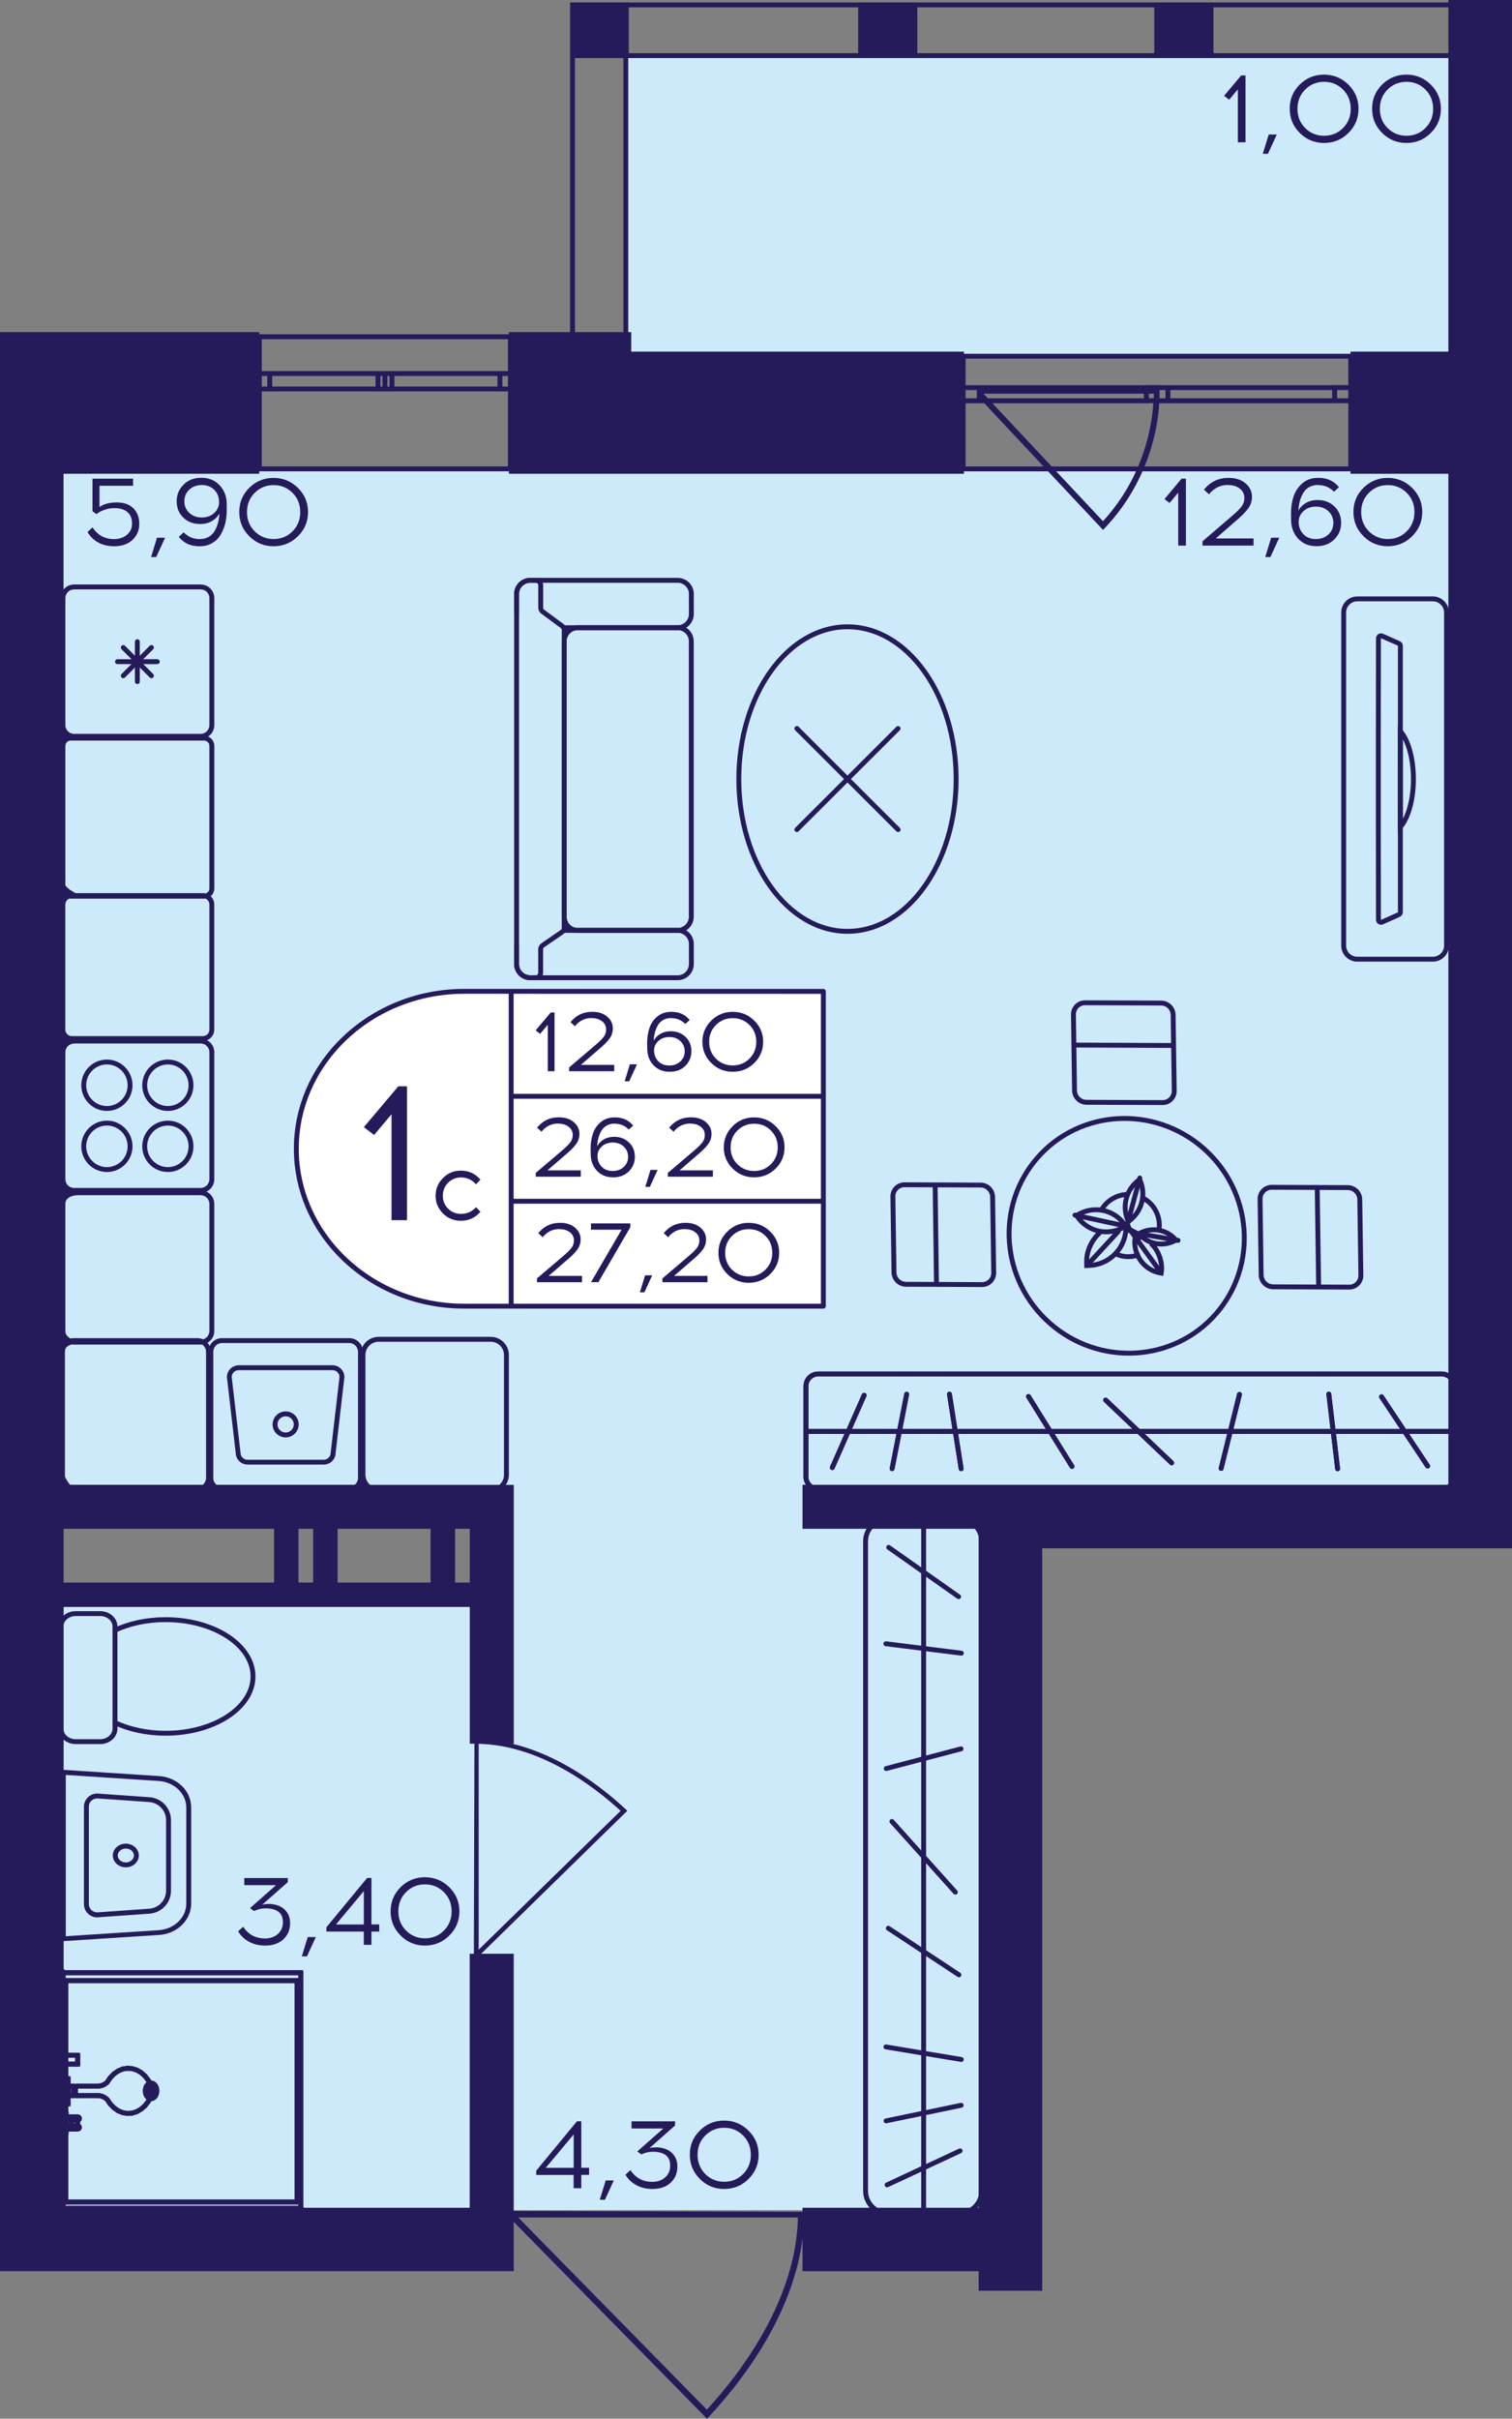 <?xml version="1.0" encoding="utf-8"?>
<!-- Generator: Adobe Illustrator 24.3.0, SVG Export Plug-In . SVG Version: 6.00 Build 0)  -->
<svg version="1.1" id="Слой_1" xmlns="http://www.w3.org/2000/svg" xmlns:xlink="http://www.w3.org/1999/xlink" x="0px" y="0px"
	 viewBox="0 0 250.33 400.28" style="enable-background:new 0 0 250.33 400.28;" xml:space="preserve">
<rect x="0" y="0" width="250.33" height="400.28" fill="#808080" stroke="none"/>
<path style="fill:#CDEAFA;" d="M243.44,78H6.89c0,57.12,0,114.24,0,171.36c24.84,0,49.69,0,74.53,0c0,5.39,0,10.78,0,16.17
	c-24.84,0-49.69,0-74.53,0c0,33.41,0,66.82,0,100.23c54.01,0,108.02,0,162.03,0c0-38.8,0-77.6,0-116.4c24.84,0,49.69,0,74.53,0
	C243.44,192.25,243.44,135.12,243.44,78z"/>
<rect x="103.64" y="9.18" style="fill:#CDEAFA;" width="140.27" height="49.42"/>
<g>
	<path style="fill:none;stroke:#251B5B;stroke-width:0.809;stroke-miterlimit:10;" d="M84.5,55.73l-41.56,0v21.86H84.5V55.73z
		 M42.94,55.73l41.56,0 M42.94,77.59H84.5 M42.94,61.82h1.73v2.55h-1.73V61.82z M63.73,64.37h-1.15v-2.55h1.15V64.37z M44.66,61.82
		h17.92v2.55H44.66V61.82z M63.73,61.82h1.16v2.55h-1.16V61.82z M84.5,64.37h-1.73v-2.55h1.73V64.37z M64.89,61.82l17.88,0v2.55
		H64.89V61.82z M42.94,61.82h1.73 M44.66,61.82v2.55 M44.66,64.37h-1.73 M63.73,64.37h-1.15 M62.58,64.37v-2.55 M62.58,61.82h1.15
		 M44.66,61.82h17.92 M62.58,64.37H44.66 M63.73,61.82h1.16 M64.89,61.82v2.55 M64.89,64.37h-1.16 M84.5,64.37h-1.73 M82.77,64.37
		v-2.55 M82.77,61.82h1.73 M64.89,61.82l17.88,0 M82.77,64.37H64.89"/>
</g>
<g>
	<path style="fill:none;stroke:#251B5B;stroke-width:0.809;stroke-miterlimit:10;" d="M223.63,58.95l-64.17,0V77.6h64.17V58.95z
		 M159.46,58.95l64.17,0 M159.46,77.6h64.17 M159.46,64.15h2.67v2.18h-2.67V64.15z M191.57,66.32h-1.77v-2.18h1.77V66.32z
		 M162.13,64.15h27.67v2.18h-27.67V64.15z M191.57,64.15h1.79v2.18h-1.79V64.15z M223.63,66.32h-2.67v-2.18h2.67V66.32z
		 M193.36,64.15h27.61v2.18h-27.61V64.15z M159.46,64.15h2.67 M162.13,64.15v2.18 M162.13,66.32h-2.67 M191.57,66.32h-1.77
		 M189.79,66.32v-2.18 M189.79,64.15h1.77 M162.13,64.15h27.67 M189.79,66.32h-27.67 M191.57,64.15h1.79 M193.36,64.15v2.18
		 M193.36,66.32h-1.79 M223.63,66.32h-2.67 M220.96,66.32v-2.18 M220.96,64.15h2.67 M193.36,64.15h27.61 M220.96,66.32h-27.61"/>
</g>
<g>
	
		<rect x="240.12" y="0.41" transform="matrix(-1 -2.858197e-07 2.858197e-07 -1 490.047 10.012)" style="fill:#251B5B;" width="9.8" height="9.2"/>
	
		<rect x="94.46" y="0.41" transform="matrix(-1 -2.908632e-07 2.908632e-07 -1 198.561 10.012)" style="fill:#251B5B;" width="9.63" height="9.2"/>
	
		<rect x="142.08" y="0.4" transform="matrix(-1 -2.858253e-07 2.858253e-07 -1 293.955 10.011)" style="fill:#251B5B;" width="9.8" height="9.2"/>
	
		<rect x="191.1" y="0.4" transform="matrix(-1 -2.858206e-07 2.858206e-07 -1 392.001 10.011)" style="fill:#251B5B;" width="9.8" height="9.2"/>
	<g>
		<path style="fill:#251B5B;" d="M240.93,1.21l8.19,0l0,56.41h-8.19L240.93,1.21 M240.12,0.41l0,58.03h9.8l0-58.03L240.12,0.41
			L240.12,0.41z"/>
	</g>
	<g>
		<path style="fill:#251B5B;" d="M95.19,1.21l8.02,0l0,56.41l-8.02,0L95.19,1.21 M94.38,0.41l0,58.03l9.63,0l0-58.03L94.38,0.41
			L94.38,0.41z"/>
	</g>
	<g>
		<path style="fill:#251B5B;" d="M95.27,1.21l153.84,0V8.8l-153.84,0V1.21 M94.46,0.41v9.2l155.46,0v-9.2L94.46,0.41L94.46,0.41z"/>
	</g>
</g>
<g>
	<path style="fill:#251B5B;" d="M182.97,87.33c1.65-1.74,3.09-3.65,4.3-5.68c4.33-7.26,4.64-14.05,4.67-15.42
		c0.02-0.87,0.01-1.59-0.01-2.04c-0.28-0.01-0.56-0.03-0.84-0.04h-29.2l-0.07-0.07c0.02,0.5,0.03,0.99,0.05,1.49l20.75,22.13
		L182.97,87.33z M162.82,65.15h28.22c-0.23,7.93-3.18,15.38-8.43,21.11L162.82,65.15z"/>
</g>
<polyline style="fill:none;stroke:#251B5B;stroke-width:0.809;stroke-linecap:round;stroke-linejoin:round;stroke-miterlimit:10;" points="
	175.02,251.37 170.45,247.86 165.86,251.37 161.28,247.86 156.69,251.37 152.11,247.85 147.53,251.37 142.94,247.85 138.37,251.37 
	133.78,247.85 "/>
<path style="fill:#251B5B;" d="M78.55,287.73c0.23,0,0.46,0.01,0.7,0.01v0.1c10.56,0.23,19.75,7.31,24.33,11.57l0.28,0.26
	l-24.61,24.07v0.15c-0.27,0-0.53,0-0.8,0C78.48,311.83,78.52,299.78,78.55,287.73z M79.25,322.66l23.5-22.98
	c-4.58-4.2-13.43-10.86-23.5-11.09L79.25,322.66z"/>
<path style="fill:#251B5B;" d="M133.27,366.04c0,0.31-0.01,0.62-0.01,0.94h-0.13c-0.32,14.29-9.93,26.72-15.72,32.92l-0.36,0.38
	l-32.71-33.3h-0.21c0-0.36,0-0.72,0-1.08C100.51,365.94,116.89,365.99,133.27,366.04z M85.8,366.98l31.23,31.8
	c5.71-6.2,14.76-18.17,15.08-31.8L85.8,366.98z"/>
<g>
	<g>
		<g>
			<path style="fill:#251B5B;" d="M158.82,251.78c1.82,0,3.3,1.48,3.3,3.3v107.5c0,1.82-1.48,3.3-3.3,3.3h-11.81
				c-1.82,0-3.3-1.48-3.3-3.3v-107.5c0-1.82,1.48-3.3,3.3-3.3H158.82 M158.82,250.97h-11.81c-2.27,0-4.11,1.84-4.11,4.11v107.5
				c0,2.27,1.84,4.11,4.11,4.11h11.81c2.27,0,4.11-1.84,4.11-4.11v-107.5C162.93,252.81,161.09,250.97,158.82,250.97L158.82,250.97z
				"/>
		</g>
	</g>
	
		<line style="fill:none;stroke:#251B5B;stroke-width:0.809;stroke-miterlimit:10;" x1="152.92" y1="251.45" x2="152.92" y2="366.3"/>
	
		<line style="fill:none;stroke:#251B5B;stroke-width:0.809;stroke-linecap:round;stroke-miterlimit:10;" x1="146.67" y1="272.03" x2="159.16" y2="273.59"/>
	
		<line style="fill:none;stroke:#251B5B;stroke-width:0.809;stroke-linecap:round;stroke-miterlimit:10;" x1="146.73" y1="292.68" x2="159.11" y2="289.42"/>
	
		<line style="fill:none;stroke:#251B5B;stroke-width:0.809;stroke-linecap:round;stroke-miterlimit:10;" x1="146.87" y1="361.58" x2="158.96" y2="355.95"/>
	
		<line style="fill:none;stroke:#251B5B;stroke-width:0.809;stroke-linecap:round;stroke-miterlimit:10;" x1="147.67" y1="301.44" x2="158.17" y2="313.14"/>
	
		<line style="fill:none;stroke:#251B5B;stroke-width:0.809;stroke-linecap:round;stroke-miterlimit:10;" x1="147.07" y1="319.11" x2="158.76" y2="326.82"/>
	
		<line style="fill:none;stroke:#251B5B;stroke-width:0.809;stroke-linecap:round;stroke-miterlimit:10;" x1="146.68" y1="338.75" x2="159.15" y2="340.83"/>
	
		<line style="fill:none;stroke:#251B5B;stroke-width:0.809;stroke-linecap:round;stroke-miterlimit:10;" x1="146.7" y1="350.99" x2="159.13" y2="348.41"/>
	
		<line style="fill:none;stroke:#251B5B;stroke-width:0.809;stroke-linecap:round;stroke-miterlimit:10;" x1="147.13" y1="256.08" x2="158.71" y2="264.24"/>
</g>
<g>
	<g>
		<path style="fill:#251B5B;" d="M20.83,305.92c0.74,0,1.34,0.51,1.34,1.15c0,0.63-0.6,1.15-1.34,1.15s-1.34-0.51-1.34-1.15
			C19.49,306.44,20.09,305.92,20.83,305.92 M20.83,305.11c-1.19,0-2.15,0.88-2.15,1.96c0,1.08,0.96,1.96,2.15,1.96
			s2.15-0.88,2.15-1.96C22.99,305.99,22.02,305.11,20.83,305.11L20.83,305.11z"/>
	</g>
	<g>
		<path style="fill:#251B5B;" d="M10.89,293.74l15.39,1c2.56,0.17,4.56,2.09,4.56,4.38l0,15.93c0,2.29-2,4.21-4.56,4.38l-15.39,1
			L10.89,293.74 M10.08,292.87l0,28.4l16.26-1.05c2.99-0.19,5.31-2.46,5.31-5.18l0-15.93c0-2.73-2.32-4.99-5.31-5.18L10.08,292.87
			L10.08,292.87z"/>
	</g>
	<g>
		<path style="fill:#251B5B;" d="M16.08,297.63L16.08,297.63c0.03,0,0.07,0,0.1,0l8.52,0.6c1.57,0.11,2.8,1.43,2.8,2.99l0,11.67
			c0,1.57-1.23,2.88-2.8,2.99l-8.52,0.6c-0.03,0-0.07,0-0.1,0c-0.76,0-1.37-0.61-1.37-1.37l0-16.13
			C14.7,298.25,15.32,297.63,16.08,297.63 M16.08,296.82c-1.2,0-2.18,0.97-2.18,2.18l0,16.13c0,1.21,0.99,2.18,2.18,2.18
			c0.05,0,0.1,0,0.16-0.01l8.52-0.6c2-0.14,3.55-1.8,3.55-3.8l0-11.67c0-2-1.55-3.66-3.55-3.8l-8.52-0.6
			C16.18,296.83,16.13,296.82,16.08,296.82L16.08,296.82z"/>
	</g>
</g>
<g>
	<g>
		<path style="fill:none;stroke:#251B5B;stroke-width:0.809;stroke-miterlimit:10;" d="M19.04,269.79v-0.6
			c0-1.18-1.1-2.15-2.44-2.15h-4.07c-1.36,0-2.44,0.97-2.44,2.15v16.89c0,1.18,1.08,2.15,2.44,2.15h4.07c1.34,0,2.44-0.97,2.44-2.15
			v-1"/>
	</g>
	<g>
		<path style="fill:none;stroke:#251B5B;stroke-width:0.809;stroke-miterlimit:10;" d="M41.89,277.44c0-5.19-6.47-9.4-14.47-9.4
			c-3.12,0-6.02,0.64-8.38,1.75l0,15.3c2.36,1.11,5.26,1.75,8.38,1.75C35.41,286.84,41.89,282.63,41.89,277.44z"/>
	</g>
</g>
<g>
	<polyline style="fill:none;stroke:#251B5B;stroke-width:0.809;stroke-miterlimit:10;" points="10.27,365.72 49.8,365.72 
		49.8,326.47 10.27,326.47 10.27,365.72 	"/>
	<path style="fill:none;stroke:#251B5B;stroke-width:0.809;stroke-miterlimit:10;" d="M10.07,326.44l0,39.26
		c0,0.16,0.09,0.29,0.2,0.29c0.11,0,0.2-0.13,0.2-0.29l0-39.23c0-0.16-0.09-0.29-0.2-0.29C10.16,326.18,10.08,326.29,10.07,326.44z"
		/>
	
		<line style="fill:none;stroke:#251B5B;stroke-width:0.809;stroke-linecap:round;stroke-linejoin:round;" x1="49.8" y1="326.47" x2="10.27" y2="326.47"/>
	
		<line style="fill:none;stroke:#251B5B;stroke-width:0.809;stroke-linecap:round;stroke-linejoin:round;" x1="49.8" y1="365.72" x2="49.8" y2="326.47"/>
	<path style="fill:none;stroke:#251B5B;stroke-width:0.809;stroke-miterlimit:10;" d="M10.07,365.72c0,0.16,0.09,0.29,0.2,0.29
		l39.53,0c0.11,0,0.2-0.13,0.2-0.29s-0.09-0.29-0.2-0.29l-39.53,0C10.16,365.43,10.07,365.56,10.07,365.72z"/>
	<polyline style="fill:none;stroke:#251B5B;stroke-width:0.809;stroke-miterlimit:10;" points="10.89,364.42 49.18,364.42 
		49.18,327.78 10.89,327.78 10.89,364.42 	"/>
	
		<line style="fill:none;stroke:#251B5B;stroke-width:0.809;stroke-linecap:round;stroke-linejoin:round;" x1="10.89" y1="327.78" x2="10.89" y2="364.42"/>
	
		<line style="fill:none;stroke:#251B5B;stroke-width:0.809;stroke-linecap:round;stroke-linejoin:round;" x1="49.18" y1="327.78" x2="10.89" y2="327.78"/>
	
		<line style="fill:none;stroke:#251B5B;stroke-width:0.809;stroke-linecap:round;stroke-linejoin:round;" x1="49.18" y1="364.42" x2="49.18" y2="327.78"/>
	
		<line style="fill:none;stroke:#251B5B;stroke-width:0.809;stroke-linecap:round;stroke-linejoin:round;" x1="10.89" y1="364.42" x2="49.18" y2="364.42"/>
	<polyline style="fill:none;stroke:#251B5B;stroke-width:0.809;stroke-miterlimit:10;" points="10.44,352.07 11.85,352.07 
		11.85,350.6 10.44,350.6 10.44,352.07 	"/>
	<path style="fill:none;stroke:#251B5B;stroke-width:0.809;stroke-miterlimit:10;" d="M10.64,350.31c-0.17,0-0.3,0.13-0.3,0.29
		l0,1.47c0,0.16,0.14,0.29,0.31,0.29c0.17,0,0.31-0.13,0.31-0.29l0-1.47c0-0.16-0.14-0.29-0.3-0.29
		C10.65,350.31,10.64,350.31,10.64,350.31z"/>
	<path style="fill:none;stroke:#251B5B;stroke-width:0.809;stroke-miterlimit:10;" d="M10.34,350.6c0,0.16,0.14,0.29,0.31,0.29
		h2.21c0.17,0,0.31-0.13,0.31-0.29s-0.14-0.29-0.31-0.29h-2.21C10.48,350.31,10.34,350.44,10.34,350.6z"/>
	
		<line style="fill:none;stroke:#251B5B;stroke-width:0.809;stroke-linecap:round;stroke-linejoin:round;" x1="12.86" y1="352.07" x2="12.86" y2="350.6"/>
	<path style="fill:none;stroke:#251B5B;stroke-width:0.809;stroke-miterlimit:10;" d="M10.34,352.07c0,0.16,0.14,0.29,0.31,0.29
		h2.21c0.17,0,0.31-0.13,0.31-0.29c0-0.16-0.14-0.29-0.31-0.29h-2.21C10.48,351.78,10.34,351.91,10.34,352.07z"/>
	<polyline style="fill:none;stroke:#251B5B;stroke-width:0.809;stroke-miterlimit:10;" points="10.65,341.6 12.86,341.6 
		12.86,340.13 10.65,340.13 10.65,341.6 	"/>
	
		<line style="fill:none;stroke:#251B5B;stroke-width:0.809;stroke-linecap:round;stroke-linejoin:round;" x1="10.65" y1="340.13" x2="10.65" y2="341.6"/>
	
		<line style="fill:none;stroke:#251B5B;stroke-width:0.809;stroke-linecap:round;stroke-linejoin:round;" x1="12.86" y1="340.13" x2="10.65" y2="340.13"/>
	
		<line style="fill:none;stroke:#251B5B;stroke-width:0.809;stroke-linecap:round;stroke-linejoin:round;" x1="12.86" y1="341.6" x2="12.86" y2="340.13"/>
	
		<line style="fill:none;stroke:#251B5B;stroke-width:0.809;stroke-linecap:round;stroke-linejoin:round;" x1="10.65" y1="341.6" x2="12.86" y2="341.6"/>
	<polyline style="fill:none;stroke:#251B5B;stroke-width:0.809;stroke-miterlimit:10;" points="10.38,353.04 10.65,353.04 
		10.65,349.63 10.38,349.63 10.38,353.04 	"/>
	<path style="fill:none;stroke:#251B5B;stroke-width:0.809;stroke-miterlimit:10;" d="M10.06,349.63l0,3.4
		c0,0.16,0.14,0.29,0.31,0.29s0.31-0.13,0.31-0.29l0-3.39c0,0,0,0,0-0.01c0-0.16-0.14-0.29-0.3-0.29
		C10.21,349.35,10.07,349.48,10.06,349.63z"/>
	<path style="fill:none;stroke:#251B5B;stroke-width:0.809;stroke-miterlimit:10;" d="M10.07,349.65c0,0.16,0.14,0.29,0.31,0.29
		h0.27c0.17,0,0.31-0.13,0.31-0.29c0-0.16-0.14-0.29-0.31-0.29h-0.27C10.21,349.35,10.07,349.48,10.07,349.65z"/>
	<path style="fill:none;stroke:#251B5B;stroke-width:0.809;stroke-miterlimit:10;" d="M10.34,349.63l0,3.4
		c0,0.16,0.14,0.29,0.31,0.29c0.17,0,0.31-0.13,0.31-0.29l0-3.39c0,0,0,0,0-0.01c0-0.16-0.14-0.29-0.3-0.29
		C10.48,349.35,10.34,349.48,10.34,349.63z"/>
	<path style="fill:none;stroke:#251B5B;stroke-width:0.809;stroke-miterlimit:10;" d="M10.07,353.04c0,0.16,0.14,0.29,0.31,0.29
		h0.27c0.17,0,0.31-0.13,0.31-0.29c0-0.16-0.14-0.29-0.31-0.29h-0.27C10.21,352.74,10.07,352.88,10.07,353.04z"/>
	<polyline style="fill:none;stroke:#251B5B;stroke-width:0.809;stroke-miterlimit:10;" points="10.38,342.57 10.65,342.57 
		10.65,339.16 10.38,339.16 10.38,342.57 	"/>
	
		<line style="fill:none;stroke:#251B5B;stroke-width:0.809;stroke-linecap:round;stroke-linejoin:round;" x1="10.38" y1="339.16" x2="10.38" y2="342.57"/>
	
		<line style="fill:none;stroke:#251B5B;stroke-width:0.809;stroke-linecap:round;stroke-linejoin:round;" x1="10.65" y1="339.16" x2="10.38" y2="339.16"/>
	
		<line style="fill:none;stroke:#251B5B;stroke-width:0.809;stroke-linecap:round;stroke-linejoin:round;" x1="10.65" y1="342.57" x2="10.65" y2="339.16"/>
	
		<line style="fill:none;stroke:#251B5B;stroke-width:0.809;stroke-linecap:round;stroke-linejoin:round;" x1="10.38" y1="342.57" x2="10.65" y2="342.57"/>
	<polyline style="fill:none;stroke:#251B5B;stroke-width:0.809;stroke-miterlimit:10;" points="12.5,346.38 12.49,346.44 
		12.5,346.51 12.51,346.56 12.53,346.62 12.55,346.67 12.59,346.72 12.62,346.76 12.66,346.79 12.71,346.8 12.76,346.81 
		16.03,346.81 16.47,346.82 16.91,346.93 17.33,347.13 17.72,347.42 18.25,348.19 18.87,348.83 19.56,349.32 20.31,349.63 
		21.08,349.76 21.86,349.71 22.62,349.48 23.34,349.06 24,348.49 24.56,347.77 24.73,347.46 24.87,347.12 24.96,346.76 
		25.01,346.38 25.01,345.67 24.96,345.29 24.87,344.92 24.73,344.58 24.56,344.28 24,343.56 23.34,342.98 22.62,342.57 
		21.86,342.34 21.08,342.29 20.31,342.41 19.56,342.73 18.87,343.21 18.25,343.85 17.72,344.63 17.33,344.92 16.91,345.12 
		16.47,345.23 16.03,345.24 12.76,345.24 12.71,345.25 12.66,345.26 12.62,345.29 12.59,345.33 12.55,345.37 12.53,345.42 
		12.51,345.48 12.5,345.54 12.49,345.6 12.5,345.67 12.5,346.38 	"/>
	
		<line style="fill:none;stroke:#251B5B;stroke-width:0.809;stroke-linecap:round;stroke-linejoin:round;" x1="12.5" y1="345.67" x2="12.5" y2="346.38"/>
	
		<line style="fill:none;stroke:#251B5B;stroke-width:0.809;stroke-linecap:round;stroke-linejoin:round;" x1="12.49" y1="345.6" x2="12.5" y2="345.67"/>
	
		<line style="fill:none;stroke:#251B5B;stroke-width:0.809;stroke-linecap:round;stroke-linejoin:round;" x1="12.5" y1="345.54" x2="12.49" y2="345.6"/>
	
		<line style="fill:none;stroke:#251B5B;stroke-width:0.809;stroke-linecap:round;stroke-linejoin:round;" x1="12.51" y1="345.48" x2="12.5" y2="345.54"/>
	
		<line style="fill:none;stroke:#251B5B;stroke-width:0.809;stroke-linecap:round;stroke-linejoin:round;" x1="12.53" y1="345.42" x2="12.51" y2="345.48"/>
	
		<line style="fill:none;stroke:#251B5B;stroke-width:0.809;stroke-linecap:round;stroke-linejoin:round;" x1="12.55" y1="345.37" x2="12.53" y2="345.42"/>
	
		<line style="fill:none;stroke:#251B5B;stroke-width:0.809;stroke-linecap:round;stroke-linejoin:round;" x1="12.59" y1="345.33" x2="12.55" y2="345.37"/>
	
		<line style="fill:none;stroke:#251B5B;stroke-width:0.809;stroke-linecap:round;stroke-linejoin:round;" x1="12.63" y1="345.29" x2="12.59" y2="345.33"/>
	
		<line style="fill:none;stroke:#251B5B;stroke-width:0.809;stroke-linecap:round;stroke-linejoin:round;" x1="12.66" y1="345.26" x2="12.63" y2="345.29"/>
	
		<line style="fill:none;stroke:#251B5B;stroke-width:0.809;stroke-linecap:round;stroke-linejoin:round;" x1="12.71" y1="345.25" x2="12.66" y2="345.26"/>
	
		<line style="fill:none;stroke:#251B5B;stroke-width:0.809;stroke-linecap:round;stroke-linejoin:round;" x1="12.76" y1="345.24" x2="12.71" y2="345.25"/>
	
		<line style="fill:none;stroke:#251B5B;stroke-width:0.809;stroke-linecap:round;stroke-linejoin:round;" x1="16.03" y1="345.24" x2="12.76" y2="345.24"/>
	
		<line style="fill:none;stroke:#251B5B;stroke-width:0.809;stroke-linecap:round;stroke-linejoin:round;" x1="16.47" y1="345.23" x2="16.03" y2="345.24"/>
	
		<line style="fill:none;stroke:#251B5B;stroke-width:0.809;stroke-linecap:round;stroke-linejoin:round;" x1="16.91" y1="345.12" x2="16.47" y2="345.23"/>
	
		<line style="fill:none;stroke:#251B5B;stroke-width:0.809;stroke-linecap:round;stroke-linejoin:round;" x1="17.33" y1="344.92" x2="16.91" y2="345.12"/>
	
		<line style="fill:none;stroke:#251B5B;stroke-width:0.809;stroke-linecap:round;stroke-linejoin:round;" x1="17.72" y1="344.63" x2="17.33" y2="344.92"/>
	
		<line style="fill:none;stroke:#251B5B;stroke-width:0.809;stroke-linecap:round;stroke-linejoin:round;" x1="18.25" y1="343.85" x2="17.72" y2="344.63"/>
	
		<line style="fill:none;stroke:#251B5B;stroke-width:0.809;stroke-linecap:round;stroke-linejoin:round;" x1="18.87" y1="343.21" x2="18.25" y2="343.85"/>
	
		<line style="fill:none;stroke:#251B5B;stroke-width:0.809;stroke-linecap:round;stroke-linejoin:round;" x1="19.56" y1="342.73" x2="18.87" y2="343.21"/>
	
		<line style="fill:none;stroke:#251B5B;stroke-width:0.809;stroke-linecap:round;stroke-linejoin:round;" x1="20.31" y1="342.42" x2="19.56" y2="342.73"/>
	
		<line style="fill:none;stroke:#251B5B;stroke-width:0.809;stroke-linecap:round;stroke-linejoin:round;" x1="21.08" y1="342.29" x2="20.31" y2="342.42"/>
	
		<line style="fill:none;stroke:#251B5B;stroke-width:0.809;stroke-linecap:round;stroke-linejoin:round;" x1="21.86" y1="342.34" x2="21.08" y2="342.29"/>
	
		<line style="fill:none;stroke:#251B5B;stroke-width:0.809;stroke-linecap:round;stroke-linejoin:round;" x1="22.62" y1="342.57" x2="21.86" y2="342.34"/>
	
		<line style="fill:none;stroke:#251B5B;stroke-width:0.809;stroke-linecap:round;stroke-linejoin:round;" x1="23.34" y1="342.98" x2="22.62" y2="342.57"/>
	
		<line style="fill:none;stroke:#251B5B;stroke-width:0.809;stroke-linecap:round;stroke-linejoin:round;" x1="24" y1="343.56" x2="23.34" y2="342.98"/>
	
		<line style="fill:none;stroke:#251B5B;stroke-width:0.809;stroke-linecap:round;stroke-linejoin:round;" x1="24.56" y1="344.28" x2="24" y2="343.56"/>
	
		<line style="fill:none;stroke:#251B5B;stroke-width:0.809;stroke-linecap:round;stroke-linejoin:round;" x1="24.73" y1="344.58" x2="24.56" y2="344.28"/>
	
		<line style="fill:none;stroke:#251B5B;stroke-width:0.809;stroke-linecap:round;stroke-linejoin:round;" x1="24.87" y1="344.92" x2="24.73" y2="344.58"/>
	
		<line style="fill:none;stroke:#251B5B;stroke-width:0.809;stroke-linecap:round;stroke-linejoin:round;" x1="24.96" y1="345.29" x2="24.87" y2="344.92"/>
	
		<line style="fill:none;stroke:#251B5B;stroke-width:0.809;stroke-linecap:round;stroke-linejoin:round;" x1="25.01" y1="345.67" x2="24.96" y2="345.29"/>
	
		<line style="fill:none;stroke:#251B5B;stroke-width:0.809;stroke-linecap:round;stroke-linejoin:round;" x1="25.01" y1="346.38" x2="25.01" y2="345.67"/>
	
		<line style="fill:none;stroke:#251B5B;stroke-width:0.809;stroke-linecap:round;stroke-linejoin:round;" x1="24.96" y1="346.76" x2="25.01" y2="346.38"/>
	
		<line style="fill:none;stroke:#251B5B;stroke-width:0.809;stroke-linecap:round;stroke-linejoin:round;" x1="24.87" y1="347.12" x2="24.96" y2="346.76"/>
	
		<line style="fill:none;stroke:#251B5B;stroke-width:0.809;stroke-linecap:round;stroke-linejoin:round;" x1="24.73" y1="347.46" x2="24.87" y2="347.12"/>
	
		<line style="fill:none;stroke:#251B5B;stroke-width:0.809;stroke-linecap:round;stroke-linejoin:round;" x1="24.56" y1="347.77" x2="24.73" y2="347.46"/>
	
		<line style="fill:none;stroke:#251B5B;stroke-width:0.809;stroke-linecap:round;stroke-linejoin:round;" x1="24" y1="348.49" x2="24.56" y2="347.77"/>
	
		<line style="fill:none;stroke:#251B5B;stroke-width:0.809;stroke-linecap:round;stroke-linejoin:round;" x1="23.34" y1="349.06" x2="24" y2="348.49"/>
	
		<line style="fill:none;stroke:#251B5B;stroke-width:0.809;stroke-linecap:round;stroke-linejoin:round;" x1="22.62" y1="349.47" x2="23.34" y2="349.06"/>
	
		<line style="fill:none;stroke:#251B5B;stroke-width:0.809;stroke-linecap:round;stroke-linejoin:round;" x1="21.86" y1="349.71" x2="22.62" y2="349.47"/>
	
		<line style="fill:none;stroke:#251B5B;stroke-width:0.809;stroke-linecap:round;stroke-linejoin:round;" x1="21.08" y1="349.76" x2="21.86" y2="349.71"/>
	
		<line style="fill:none;stroke:#251B5B;stroke-width:0.809;stroke-linecap:round;stroke-linejoin:round;" x1="20.31" y1="349.63" x2="21.08" y2="349.76"/>
	
		<line style="fill:none;stroke:#251B5B;stroke-width:0.809;stroke-linecap:round;stroke-linejoin:round;" x1="19.56" y1="349.32" x2="20.31" y2="349.63"/>
	
		<line style="fill:none;stroke:#251B5B;stroke-width:0.809;stroke-linecap:round;stroke-linejoin:round;" x1="18.87" y1="348.83" x2="19.56" y2="349.32"/>
	
		<line style="fill:none;stroke:#251B5B;stroke-width:0.809;stroke-linecap:round;stroke-linejoin:round;" x1="18.25" y1="348.19" x2="18.87" y2="348.83"/>
	
		<line style="fill:none;stroke:#251B5B;stroke-width:0.809;stroke-linecap:round;stroke-linejoin:round;" x1="17.72" y1="347.42" x2="18.25" y2="348.19"/>
	
		<line style="fill:none;stroke:#251B5B;stroke-width:0.809;stroke-linecap:round;stroke-linejoin:round;" x1="17.33" y1="347.13" x2="17.72" y2="347.42"/>
	
		<line style="fill:none;stroke:#251B5B;stroke-width:0.809;stroke-linecap:round;stroke-linejoin:round;" x1="16.91" y1="346.93" x2="17.33" y2="347.13"/>
	
		<line style="fill:none;stroke:#251B5B;stroke-width:0.809;stroke-linecap:round;stroke-linejoin:round;" x1="16.47" y1="346.82" x2="16.91" y2="346.93"/>
	
		<line style="fill:none;stroke:#251B5B;stroke-width:0.809;stroke-linecap:round;stroke-linejoin:round;" x1="16.03" y1="346.81" x2="16.47" y2="346.82"/>
	
		<line style="fill:none;stroke:#251B5B;stroke-width:0.809;stroke-linecap:round;stroke-linejoin:round;" x1="12.76" y1="346.81" x2="16.03" y2="346.81"/>
	
		<line style="fill:none;stroke:#251B5B;stroke-width:0.809;stroke-linecap:round;stroke-linejoin:round;" x1="12.71" y1="346.8" x2="12.76" y2="346.81"/>
	
		<line style="fill:none;stroke:#251B5B;stroke-width:0.809;stroke-linecap:round;stroke-linejoin:round;" x1="12.66" y1="346.79" x2="12.71" y2="346.8"/>
	
		<line style="fill:none;stroke:#251B5B;stroke-width:0.809;stroke-linecap:round;stroke-linejoin:round;" x1="12.63" y1="346.76" x2="12.66" y2="346.79"/>
	
		<line style="fill:none;stroke:#251B5B;stroke-width:0.809;stroke-linecap:round;stroke-linejoin:round;" x1="12.59" y1="346.72" x2="12.63" y2="346.76"/>
	
		<line style="fill:none;stroke:#251B5B;stroke-width:0.809;stroke-linecap:round;stroke-linejoin:round;" x1="12.55" y1="346.67" x2="12.59" y2="346.72"/>
	
		<line style="fill:none;stroke:#251B5B;stroke-width:0.809;stroke-linecap:round;stroke-linejoin:round;" x1="12.53" y1="346.62" x2="12.55" y2="346.67"/>
	
		<line style="fill:none;stroke:#251B5B;stroke-width:0.809;stroke-linecap:round;stroke-linejoin:round;" x1="12.51" y1="346.56" x2="12.53" y2="346.62"/>
	
		<line style="fill:none;stroke:#251B5B;stroke-width:0.809;stroke-linecap:round;stroke-linejoin:round;" x1="12.5" y1="346.51" x2="12.51" y2="346.56"/>
	
		<line style="fill:none;stroke:#251B5B;stroke-width:0.809;stroke-linecap:round;stroke-linejoin:round;" x1="12.49" y1="346.44" x2="12.5" y2="346.51"/>
	
		<line style="fill:none;stroke:#251B5B;stroke-width:0.809;stroke-linecap:round;stroke-linejoin:round;" x1="12.5" y1="346.38" x2="12.49" y2="346.44"/>
	<polyline style="fill:none;stroke:#251B5B;stroke-width:0.809;stroke-miterlimit:10;" points="10.39,344 10.39,348.19 
		11.27,348.19 11.27,344 10.39,344 	"/>
	
		<line style="fill:none;stroke:#251B5B;stroke-width:0.809;stroke-linecap:round;stroke-linejoin:round;" x1="11.27" y1="344.01" x2="10.39" y2="344.01"/>
	
		<line style="fill:none;stroke:#251B5B;stroke-width:0.809;stroke-linecap:round;stroke-linejoin:round;" x1="11.27" y1="348.19" x2="11.27" y2="344.01"/>
	
		<line style="fill:none;stroke:#251B5B;stroke-width:0.809;stroke-linecap:round;stroke-linejoin:round;" x1="10.39" y1="348.19" x2="11.27" y2="348.19"/>
	
		<line style="fill:none;stroke:#251B5B;stroke-width:0.809;stroke-linecap:round;stroke-linejoin:round;" x1="10.39" y1="344.01" x2="10.39" y2="348.19"/>
	<polyline style="fill:none;stroke:#251B5B;stroke-width:0.809;stroke-miterlimit:10;" points="11.27,345.24 11.27,346.81 
		12.17,346.81 12.17,345.24 11.27,345.24 	"/>
	
		<line style="fill:none;stroke:#251B5B;stroke-width:0.809;stroke-linecap:round;stroke-linejoin:round;" x1="12.17" y1="345.24" x2="11.27" y2="345.24"/>
	
		<line style="fill:none;stroke:#251B5B;stroke-width:0.809;stroke-linecap:round;stroke-linejoin:round;" x1="12.17" y1="346.81" x2="12.17" y2="345.24"/>
	
		<line style="fill:none;stroke:#251B5B;stroke-width:0.809;stroke-linecap:round;stroke-linejoin:round;" x1="11.27" y1="346.81" x2="12.17" y2="346.81"/>
	
		<line style="fill:none;stroke:#251B5B;stroke-width:0.809;stroke-linecap:round;stroke-linejoin:round;" x1="11.27" y1="345.24" x2="11.27" y2="346.81"/>
	<path style="fill:none;stroke:#251B5B;stroke-width:0.809;stroke-linecap:round;stroke-linejoin:round;" d="M24.04,346.02
		c0-0.72,0.43-1.31,0.97-1.31c0.54,0,0.97,0.58,0.97,1.31c0,0.72-0.43,1.31-0.97,1.31C24.47,347.33,24.04,346.75,24.04,346.02"/>
	<path style="fill:none;stroke:#251B5B;stroke-width:0.809;stroke-linecap:round;stroke-linejoin:round;" d="M24.42,346.02
		c0-0.43,0.26-0.79,0.58-0.79s0.58,0.36,0.58,0.79s-0.26,0.78-0.58,0.78S24.42,346.45,24.42,346.02"/>
</g>
<g>
	<g>
		<g>
			<path style="fill:#251B5B;" d="M238.72,227.79c0.88,0,1.6,0.72,1.6,1.6v15.02c0,0.88-0.72,1.6-1.6,1.6H135.44
				c-0.88,0-1.6-0.72-1.6-1.6v-15.02c0-0.88,0.72-1.6,1.6-1.6H238.72 M238.72,226.98H135.44c-1.33,0-2.41,1.08-2.41,2.41v15.02
				c0,1.33,1.08,2.41,2.41,2.41h103.28c1.33,0,2.41-1.08,2.41-2.41v-15.02C241.13,228.06,240.05,226.98,238.72,226.98L238.72,226.98
				z"/>
		</g>
	</g>
	
		<line style="fill:none;stroke:#251B5B;stroke-width:0.809;stroke-miterlimit:10;" x1="241.15" y1="236.89" x2="133.4" y2="236.89"/>
	
		<line style="fill:none;stroke:#251B5B;stroke-width:0.809;stroke-linecap:round;stroke-miterlimit:10;" x1="221.46" y1="243.07" x2="220" y2="230.71"/>
	
		<line style="fill:none;stroke:#251B5B;stroke-width:0.809;stroke-linecap:round;stroke-miterlimit:10;" x1="202.17" y1="243.02" x2="205.21" y2="230.77"/>
	
		<line style="fill:none;stroke:#251B5B;stroke-width:0.809;stroke-linecap:round;stroke-miterlimit:10;" x1="137.8" y1="242.87" x2="143.07" y2="230.91"/>
	
		<line style="fill:none;stroke:#251B5B;stroke-width:0.809;stroke-linecap:round;stroke-miterlimit:10;" x1="193.98" y1="242.09" x2="183.05" y2="231.7"/>
	
		<line style="fill:none;stroke:#251B5B;stroke-width:0.809;stroke-linecap:round;stroke-miterlimit:10;" x1="177.48" y1="242.68" x2="170.28" y2="231.11"/>
	
		<line style="fill:none;stroke:#251B5B;stroke-width:0.809;stroke-linecap:round;stroke-miterlimit:10;" x1="159.13" y1="243.06" x2="157.19" y2="230.72"/>
	
		<line style="fill:none;stroke:#251B5B;stroke-width:0.809;stroke-linecap:round;stroke-miterlimit:10;" x1="147.7" y1="243.05" x2="150.11" y2="230.74"/>
	
		<line style="fill:none;stroke:#251B5B;stroke-width:0.809;stroke-linecap:round;stroke-miterlimit:10;" x1="236.36" y1="242.62" x2="228.73" y2="231.16"/>
	<g>
		<g>
			<path style="fill:#251B5B;" d="M238.72,227.79c0.88,0,1.6,0.72,1.6,1.6v15.02c0,0.88-0.72,1.6-1.6,1.6H135.44
				c-0.88,0-1.6-0.72-1.6-1.6v-15.02c0-0.88,0.72-1.6,1.6-1.6H238.72 M238.72,226.98H135.44c-1.33,0-2.41,1.08-2.41,2.41v15.02
				c0,1.33,1.08,2.41,2.41,2.41h103.28c1.33,0,2.41-1.08,2.41-2.41v-15.02C241.13,228.06,240.05,226.98,238.72,226.98L238.72,226.98
				z"/>
		</g>
	</g>
	
		<line style="fill:none;stroke:#251B5B;stroke-width:0.809;stroke-miterlimit:10;" x1="241.15" y1="236.89" x2="133.4" y2="236.89"/>
	
		<line style="fill:none;stroke:#251B5B;stroke-width:0.809;stroke-linecap:round;stroke-miterlimit:10;" x1="221.46" y1="243.07" x2="220" y2="230.71"/>
	
		<line style="fill:none;stroke:#251B5B;stroke-width:0.809;stroke-linecap:round;stroke-miterlimit:10;" x1="202.17" y1="243.02" x2="205.21" y2="230.77"/>
	
		<line style="fill:none;stroke:#251B5B;stroke-width:0.809;stroke-linecap:round;stroke-miterlimit:10;" x1="137.8" y1="242.87" x2="143.07" y2="230.91"/>
	
		<line style="fill:none;stroke:#251B5B;stroke-width:0.809;stroke-linecap:round;stroke-miterlimit:10;" x1="193.98" y1="242.09" x2="183.05" y2="231.7"/>
	
		<line style="fill:none;stroke:#251B5B;stroke-width:0.809;stroke-linecap:round;stroke-miterlimit:10;" x1="177.48" y1="242.68" x2="170.28" y2="231.11"/>
	
		<line style="fill:none;stroke:#251B5B;stroke-width:0.809;stroke-linecap:round;stroke-miterlimit:10;" x1="159.13" y1="243.06" x2="157.19" y2="230.72"/>
	
		<line style="fill:none;stroke:#251B5B;stroke-width:0.809;stroke-linecap:round;stroke-miterlimit:10;" x1="147.7" y1="243.05" x2="150.11" y2="230.74"/>
	
		<line style="fill:none;stroke:#251B5B;stroke-width:0.809;stroke-linecap:round;stroke-miterlimit:10;" x1="236.36" y1="242.62" x2="228.73" y2="231.16"/>
</g>
<g>
	<path style="fill:#251B5B;" d="M32.66,222.26c0.8,0,1.45,0.65,1.45,1.45v20.89c0,0.8-0.65,1.45-1.45,1.45H12.2
		c-0.8,0-1.45-0.65-1.45-1.45v-20.89c0-0.8,0.65-1.45,1.45-1.45H32.66 M32.66,221.45H12.2c-1.25,0-2.26,1.01-2.26,2.26v20.89
		c0,1.25,1.01,2.26,2.26,2.26h20.45c1.25,0,2.26-1.01,2.26-2.26v-20.89C34.92,222.46,33.91,221.45,32.66,221.45L32.66,221.45z"/>
</g>
<g>
	<g>
		<path style="fill:#251B5B;" d="M57.82,222.26c0.8,0,1.45,0.65,1.45,1.45v20.89c0,0.8-0.65,1.45-1.45,1.45H36.76
			c-0.8,0-1.45-0.65-1.45-1.45v-20.89c0-0.8,0.65-1.45,1.45-1.45H57.82 M57.82,221.45H36.76c-1.25,0-2.26,1.01-2.26,2.26v20.89
			c0,1.25,1.01,2.26,2.26,2.26h21.07c1.25,0,2.26-1.01,2.26-2.26v-20.89C60.09,222.46,59.07,221.45,57.82,221.45L57.82,221.45z"/>
	</g>
	<g>
		<path style="fill:#251B5B;" d="M55.04,226.75c0.63,0,1.15,0.5,1.17,1.12l-1.45,12.45l-0.01,0.05v0.05c0,0.64-0.53,1.16-1.18,1.16
			H41c-0.65,0-1.18-0.52-1.18-1.16v-0.05l-0.01-0.05l-1.45-12.45c0.02-0.62,0.54-1.12,1.17-1.12H55.04 M55.04,225.94H39.55
			c-1.1,0-1.98,0.88-1.98,1.97l1.45,12.5c0,1.09,0.89,1.97,1.98,1.97h12.59c1.1,0,1.98-0.88,1.98-1.97l1.45-12.5
			C57.02,226.82,56.13,225.94,55.04,225.94L55.04,225.94z"/>
	</g>
	<g>
		<path style="fill:#251B5B;" d="M47.29,234.39c0.75,0,1.35,0.6,1.35,1.34c0,0.74-0.61,1.34-1.35,1.34s-1.35-0.6-1.35-1.34
			C45.94,234.99,46.54,234.39,47.29,234.39 M47.29,233.58c-1.19,0-2.16,0.96-2.16,2.15c0,1.19,0.97,2.15,2.16,2.15
			c1.19,0,2.16-0.96,2.16-2.15C49.45,234.54,48.49,233.58,47.29,233.58L47.29,233.58z"/>
	</g>
</g>
<g>
	<g>
		<path style="fill:#251B5B;" d="M33.22,172.69c0.8,0,1.45,0.65,1.45,1.45v21.01c0,0.8-0.65,1.45-1.45,1.45H12.27
			c-0.8,0-1.45-0.65-1.45-1.45v-21.01c0-0.8,0.65-1.45,1.45-1.45H33.22 M33.22,171.89H12.27c-1.25,0-2.26,1.01-2.26,2.26v21.01
			c0,1.25,1.01,2.26,2.26,2.26h20.95c1.25,0,2.26-1.01,2.26-2.26v-21.01C35.48,172.9,34.47,171.89,33.22,171.89L33.22,171.89z"/>
	</g>
	<g>
		<g>
			<path style="fill:#251B5B;" d="M27.79,186.27c1.89,0,3.43,1.54,3.43,3.44c0,1.9-1.54,3.44-3.43,3.44s-3.43-1.54-3.43-3.44
				C24.36,187.81,25.9,186.27,27.79,186.27 M27.79,185.46c-2.34,0-4.24,1.9-4.24,4.25c0,2.35,1.9,4.25,4.24,4.25
				c2.34,0,4.24-1.9,4.24-4.25C32.03,187.36,30.13,185.46,27.79,185.46L27.79,185.46z"/>
		</g>
		<g>
			<path style="fill:#251B5B;" d="M17.7,176.16c1.89,0,3.43,1.54,3.43,3.44s-1.54,3.44-3.43,3.44s-3.43-1.54-3.43-3.44
				S15.8,176.16,17.7,176.16 M17.7,175.35c-2.34,0-4.24,1.9-4.24,4.25c0,2.35,1.9,4.25,4.24,4.25s4.24-1.9,4.24-4.25
				C21.93,177.25,20.04,175.35,17.7,175.35L17.7,175.35z"/>
		</g>
		<g>
			<path style="fill:#251B5B;" d="M27.79,176.16c1.89,0,3.43,1.54,3.43,3.44s-1.54,3.44-3.43,3.44s-3.43-1.54-3.43-3.44
				S25.9,176.16,27.79,176.16 M27.79,175.35c-2.34,0-4.24,1.9-4.24,4.25c0,2.35,1.9,4.25,4.24,4.25c2.34,0,4.24-1.9,4.24-4.25
				C32.03,177.25,30.13,175.35,27.79,175.35L27.79,175.35z"/>
		</g>
		<g>
			<path style="fill:#251B5B;" d="M17.7,186.27c1.89,0,3.43,1.54,3.43,3.44c0,1.9-1.54,3.44-3.43,3.44s-3.43-1.54-3.43-3.44
				C14.27,187.81,15.8,186.27,17.7,186.27 M17.7,185.46c-2.34,0-4.24,1.9-4.24,4.25c0,2.35,1.9,4.25,4.24,4.25s4.24-1.9,4.24-4.25
				C21.93,187.36,20.04,185.46,17.7,185.46L17.7,185.46z"/>
		</g>
	</g>
</g>
<g>
	<path style="fill:#251B5B;" d="M33.59,148.62c0.6,0,1.08,0.49,1.08,1.08v20.69c0,0.6-0.49,1.08-1.08,1.08H11.89
		c-0.6,0-1.08-0.49-1.08-1.08V149.7c0-0.6,0.49-1.08,1.08-1.08H33.59 M33.59,147.81H11.89c-1.04,0-1.89,0.85-1.89,1.89v20.69
		c0,1.04,0.85,1.89,1.89,1.89h21.69c1.04,0,1.89-0.85,1.89-1.89V149.7C35.48,148.65,34.63,147.81,33.59,147.81L33.59,147.81z"/>
</g>
<g>
	<g>
		<path style="fill:#251B5B;" d="M33.22,97.54c0.8,0,1.45,0.65,1.45,1.45V120c0,0.8-0.65,1.45-1.45,1.45H12.27
			c-0.8,0-1.45-0.65-1.45-1.45V98.99c0-0.8,0.65-1.45,1.45-1.45H33.22 M33.22,96.73H12.27c-1.25,0-2.26,1.01-2.26,2.26V120
			c0,1.25,1.01,2.26,2.26,2.26h20.95c1.25,0,2.26-1.01,2.26-2.26V98.99C35.48,97.74,34.47,96.73,33.22,96.73L33.22,96.73z"/>
	</g>
	<g>
		
			<line style="fill:none;stroke:#251B5B;stroke-width:0.809;stroke-linecap:round;stroke-miterlimit:10;" x1="26.04" y1="109.5" x2="19.45" y2="109.5"/>
		
			<line style="fill:none;stroke:#251B5B;stroke-width:0.809;stroke-linecap:round;stroke-miterlimit:10;" x1="25.07" y1="107.16" x2="20.41" y2="111.83"/>
		
			<line style="fill:none;stroke:#251B5B;stroke-width:0.809;stroke-linecap:round;stroke-miterlimit:10;" x1="22.74" y1="106.2" x2="22.74" y2="112.8"/>
		
			<line style="fill:none;stroke:#251B5B;stroke-width:0.809;stroke-linecap:round;stroke-miterlimit:10;" x1="20.41" y1="107.16" x2="25.07" y2="111.83"/>
	</g>
</g>
<g>
	<path style="fill:#251B5B;" d="M33.22,197.8c0.8,0,1.45,0.65,1.45,1.45v21.01c0,0.8-0.65,1.45-1.45,1.45H12.27
		c-0.8,0-1.45-0.65-1.45-1.45v-21.01c0-0.8,0.65-1.45,1.45-1.45H33.22 M33.22,196.99H12.27c-1.25,0-2.26,1.01-2.26,2.26v21.01
		c0,1.25,1.01,2.26,2.26,2.26h20.95c1.25,0,2.26-1.01,2.26-2.26v-21.01C35.48,198.01,34.47,196.99,33.22,196.99L33.22,196.99z"/>
</g>
<g>
	<path style="fill:#251B5B;" d="M81.25,222.05c1.21,0,2.19,0.98,2.19,2.19v19.83c0,1.21-0.98,2.19-2.19,2.19H62.69
		c-1.21,0-2.19-0.98-2.19-2.19v-19.83c0-1.21,0.98-2.19,2.19-2.19H81.25 M81.25,221.24H62.69c-1.66,0-3,1.34-3,3v19.83
		c0,1.66,1.34,3,3,3h18.56c1.66,0,3-1.34,3-3v-19.83C84.25,222.58,82.91,221.24,81.25,221.24L81.25,221.24z"/>
</g>
<g>
	<path style="fill:none;stroke:#251B5B;stroke-width:0.809;stroke-miterlimit:10;" d="M237.22,99.11l-12.49,0
		c-1.27,0-2.27,1.01-2.27,2.26l0,55.11c0,1.26,1.01,2.26,2.27,2.26h12.49c1.25,0,2.27-1,2.27-2.26l0-55.11
		C239.49,100.13,238.47,99.11,237.22,99.11z M231.85,150.97c0,0.16-0.11,0.32-0.26,0.39l-2.77,1.24c-0.29,0.11-0.6-0.08-0.6-0.39
		c0-1.97-0.02-8.12-0.02-15.37v-15.82c0-7.25,0.02-13.42,0.02-15.37c0-0.32,0.31-0.52,0.6-0.39l2.77,1.22
		c0.15,0.06,0.26,0.23,0.26,0.4L231.85,150.97z"/>
	<g>
		<path style="fill:none;stroke:#251B5B;stroke-width:0.809;stroke-miterlimit:10;" d="M234.01,128.93c0,3.45-0.88,6.46-2.16,7.93
			v-15.85C233.13,122.47,234.01,125.47,234.01,128.93z"/>
	</g>
</g>
<g>
	<path style="fill:none;stroke:#251B5B;stroke-width:0.809;stroke-miterlimit:10;" d="M85.52,156.23v3.32
		c0,1.24,1.02,2.26,2.27,2.26h0.91l23.49,0c1.25,0,2.27-1.01,2.27-2.26v-3.32c0-1.26-1.02-2.26-2.27-2.26l-18.9,0"/>
	<path style="fill:none;stroke:#251B5B;stroke-width:0.809;stroke-miterlimit:10;" d="M85.52,101.62V98.3
		c0-1.26,1.02-2.26,2.27-2.26h0.91l23.49,0c1.25,0,2.27,1,2.27,2.26v3.32c0,1.24-1.02,2.26-2.27,2.26l-18.86,0"/>
	<path style="fill:none;stroke:#251B5B;stroke-width:0.809;stroke-miterlimit:10;" d="M114.45,106.14l0,45.57
		c0,1.25-1.01,2.26-2.26,2.26l-16.52,0c-1.25,0-2.26-1.01-2.26-2.26l0-45.57c0-1.25,1.01-2.26,2.26-2.26l16.52,0
		C113.44,103.87,114.45,104.89,114.45,106.14z"/>
	<path style="fill:none;stroke:#251B5B;stroke-width:0.809;stroke-miterlimit:10;" d="M89.84,101.22l3.24,2.39
		c0.21,0.15,0.33,0.39,0.33,0.65l0,49.32c0,0.26-0.13,0.51-0.35,0.66l-3.2,2.2c-0.22,0.15-0.35,0.4-0.35,0.66v3.9
		c0,0.44-0.36,0.81-0.81,0.81H87.8c-1.25,0-2.27-1.01-2.27-2.26l0-61.25c0-1.25,1.02-2.26,2.27-2.26h0.91
		c0.45,0,0.81,0.36,0.81,0.81v3.72C89.51,100.83,89.64,101.07,89.84,101.22z"/>
</g>
<g>
	
		<ellipse style="fill:none;stroke:#251B5B;stroke-width:0.809;stroke-miterlimit:10;" cx="140.31" cy="128.93" rx="17.99" ry="25.2"/>
	<g>
		
			<line style="fill:none;stroke:#251B5B;stroke-width:0.809;stroke-linecap:round;stroke-miterlimit:10;" x1="131.93" y1="120.56" x2="148.69" y2="137.29"/>
		
			<line style="fill:none;stroke:#251B5B;stroke-width:0.809;stroke-linecap:round;stroke-miterlimit:10;" x1="131.93" y1="137.29" x2="148.69" y2="120.56"/>
	</g>
</g>
<g>
	<path style="fill:#251B5B;" d="M33.79,122.56c0.49,0,0.88,0.4,0.88,0.88v23.58c0,0.49-0.4,0.88-0.88,0.88H11.7
		c-0.49,0-0.88-0.4-0.88-0.88v-23.58c0-0.49,0.4-0.88,0.88-0.88H33.79 M33.79,121.76H11.7c-0.93,0-1.69,0.76-1.69,1.69v23.58
		c0,0.93,0.76,1.69,1.69,1.69h22.09c0.93,0,1.69-0.76,1.69-1.69v-23.58C35.48,122.51,34.72,121.76,33.79,121.76L33.79,121.76z"/>
</g>
<g>
	<polygon style="fill:#251B5B;stroke:#251B5B;stroke-width:0.809;stroke-miterlimit:10;" points="159.19,58.6 104.1,58.6 
		104.1,55.37 84.66,55.37 84.66,78 94.38,78 104.1,78 159.19,78 	"/>
	<polygon style="fill:#251B5B;stroke:#251B5B;stroke-width:0.809;stroke-miterlimit:10;" points="240.2,0.4 240.2,58.6 224,58.6 
		224,78 240.2,78 240.2,246.13 172.15,246.13 165.67,246.13 162.43,246.13 133.27,246.13 133.27,252.6 162.43,252.6 162.43,365.77 
		133.27,365.77 133.27,375.47 162.43,375.47 162.43,378.7 172.15,378.7 172.15,375.47 172.15,365.77 172.15,255.83 249.93,255.83 
		249.93,252.6 249.93,246.13 249.93,78 249.93,71.54 249.93,61.84 249.93,58.6 249.93,0.4 	"/>
	<path style="fill:#251B5B;stroke:#251B5B;stroke-width:0.809;stroke-miterlimit:10;" d="M60.11,245.43
		c-0.11-0.03-0.25,0.38-0.54,0.7H35.32c-0.02-0.02-0.03-0.02-0.05-0.04c-0.3-0.32-0.51-0.63-0.66-0.89
		c-0.06,0.23-0.19,0.58-0.45,0.93h-22.7c-0.04-0.04-0.09-0.07-0.13-0.12c-0.3-0.32-0.51-0.63-0.66-0.89c-0.06,0.24-0.19,0.63-0.5,1
		h-0.06v-22.6c0.13-0.31,0.33-0.63,0.66-0.91c0.38-0.32,0.78-0.45,1.03-0.51c-0.26-0.15-0.57-0.36-0.89-0.65
		c-0.38-0.35-0.62-0.7-0.8-1v-20.98c0.09-0.4,0.29-0.99,0.85-1.45c0.38-0.32,0.78-0.45,1.03-0.51c-0.26-0.15-0.57-0.36-0.89-0.65
		c-0.43-0.4-0.71-0.81-0.89-1.12c-0.03,0.84-0.07,1.68-0.1,2.51v-24.4c0.13-0.33,0.34-0.7,0.71-1.01c0.38-0.32,0.78-0.45,1.03-0.51
		c-0.26-0.15-0.57-0.36-0.89-0.65c-0.41-0.38-0.68-0.77-0.85-1.07V149.4c0.13-0.24,0.3-0.49,0.56-0.71
		c0.38-0.32,0.78-0.45,1.03-0.51c-0.07-0.04-0.17-0.13-0.25-0.18c0.13-0.05,0.26-0.1,0.35-0.12c-0.26-0.15-0.57-0.36-0.89-0.65
		c-0.38-0.35-0.62-0.7-0.8-1v-23.13c0.13-0.21,0.29-0.42,0.51-0.6c0.38-0.32,0.78-0.45,1.03-0.51c-0.26-0.15-0.57-0.36-0.89-0.65
		c-0.28-0.27-0.48-0.52-0.65-0.77V78h32.41V55.37H0.4V68.3V78v287.76v6.47v3.23h84.25V369v-3.23v-42.03h-6.48v42.03H10.13V265.53
		h35.65h3.24h3.24h3.24h16.2h3.24h3.24v22.63h6.48V252.6v-3.23v-3.23H60.21C60.1,245.83,60.21,245.46,60.11,245.43z M10.13,262.3
		v-9.7h35.65v9.7H10.13z M49.01,262.3v-9.7h3.24v9.7H49.01z M55.49,262.3v-9.7h16.2v9.7H55.49z M78.18,262.3h-3.24v-9.7h3.24V262.3z
		"/>
</g>
<g>
	
		<ellipse transform="matrix(0.659 -0.752 0.752 0.659 -90.225 210.028)" style="fill:none;stroke:#251B5B;stroke-width:0.809;stroke-miterlimit:10;" cx="186.57" cy="204.54" rx="19.27" ry="19.63"/>
	<g>
		<g>
			<path style="fill:none;stroke:#251B5B;stroke-width:0.809;stroke-miterlimit:10;" d="M179.88,182.42l12.6,0.05
				c1.08,0,1.94-0.86,1.93-1.94l-0.18-12.57c-0.02-1.08-0.9-1.95-1.98-1.96l-12.6-0.05c-1.08,0-1.94,0.86-1.93,1.94l0.18,12.57
				C177.91,181.54,178.8,182.42,179.88,182.42z"/>
			
				<line style="fill:none;stroke:#251B5B;stroke-width:0.809;stroke-miterlimit:10;" x1="194.47" y1="173.02" x2="177.61" y2="172.95"/>
		</g>
	</g>
	<g>
		<g>
			<path style="fill:none;stroke:#251B5B;stroke-width:0.809;stroke-miterlimit:10;" d="M208.62,198.44L208.8,211
				c0.02,1.08,0.9,1.95,1.98,1.96l12.6,0.05c1.08,0,1.94-0.86,1.93-1.94l-0.18-12.57c-0.02-1.08-0.9-1.95-1.98-1.96l-12.6-0.05
				C209.47,196.49,208.61,197.36,208.62,198.44z"/>
			
				<line style="fill:none;stroke:#251B5B;stroke-width:0.809;stroke-miterlimit:10;" x1="218.32" y1="213.17" x2="218.08" y2="196.35"/>
		</g>
	</g>
	<g>
		<g>
			<path style="fill:none;stroke:#251B5B;stroke-width:0.809;stroke-miterlimit:10;" d="M164.52,210.65l-0.18-12.57
				c-0.02-1.08-0.9-1.95-1.98-1.96l-12.6-0.05c-1.08,0-1.94,0.86-1.93,1.94l0.18,12.57c0.02,1.08,0.9,1.95,1.98,1.96l12.6,0.05
				C163.67,212.59,164.53,211.72,164.52,210.65z"/>
			
				<line style="fill:none;stroke:#251B5B;stroke-width:0.809;stroke-miterlimit:10;" x1="154.82" y1="195.91" x2="155.05" y2="212.73"/>
		</g>
	</g>
</g>
<g>
	<path style="fill:none;stroke:#251B5B;stroke-width:0.809;stroke-linecap:square;stroke-miterlimit:10;" d="M186.26,197.69
		c-0.7,0.07-1.4,0.3-2.05,0.68c-0.67,0.4-1.23,0.92-1.65,1.54"/>
	<path style="fill:none;stroke:#251B5B;stroke-width:0.809;stroke-linecap:square;stroke-miterlimit:10;" d="M191.92,203.19
		c0.09-1.01-0.13-2.05-0.67-2.99c-0.43-0.74-1.02-1.33-1.7-1.75"/>
	<path style="fill:none;stroke:#251B5B;stroke-width:0.809;stroke-linecap:square;stroke-miterlimit:10;" d="M184.75,207.52
		c1.14,0.52,2.35,0.6,3.59,0.2"/>
	<g>
		<path style="fill:#251B5B;" d="M188.5,195.85c0.72,2,0.12,4.27-1.51,5.65C186.27,199.5,186.87,197.23,188.5,195.85 M188.83,194.63
			c-2.82,1.65-3.78,5.27-2.16,8.09h0C189.49,201.06,190.46,197.44,188.83,194.63L188.83,194.63z"/>
	</g>
	<path style="fill:none;stroke:#251B5B;stroke-width:0.809;stroke-linecap:round;stroke-miterlimit:10;" d="M188.75,204.79
		c-0.25-0.08-0.54-0.03-0.81-0.07c-0.47,2.86,1.46,5.54,4.31,5.98c0.13-0.76,0.08-1.51-0.11-2.21c-0.25-0.94-0.73-1.9-1.44-2.56"/>
	<g>
		<path style="fill:#251B5B;" d="M191.01,203.92c1.13,0,2.2,0.43,3.01,1.19c-0.55,0.24-1.15,0.37-1.76,0.37
			c-1.13,0-2.2-0.43-3.01-1.19C189.8,204.04,190.4,203.92,191.01,203.92 M191.01,203.11c-1.04,0-2.1,0.31-3.02,0.96
			c1.01,1.45,2.62,2.22,4.26,2.22c1.04,0,2.1-0.31,3.02-0.96h0C194.26,203.88,192.65,203.11,191.01,203.11L191.01,203.11z"/>
	</g>
	<path style="fill:none;stroke:#251B5B;stroke-width:0.809;stroke-linecap:round;stroke-miterlimit:10;" d="M182.03,204.05
		c-1.29,1.19-2.19,3.01-2.12,4.9l0.01,0.49l0.48-0.02c3.22-0.14,5.78-2.7,6-5.85c0-0.08,0.01-0.16,0.01-0.23"/>
	
		<line style="fill:none;stroke:#251B5B;stroke-width:0.809;stroke-linecap:round;stroke-linejoin:round;stroke-miterlimit:10;" x1="185.15" y1="203.8" x2="180.09" y2="209.27"/>
	<g>
		<path style="fill:#251B5B;" d="M181.46,200.61c1.72,0,3.31,0.8,4.32,2.17c-0.81,0.45-1.71,0.68-2.63,0.68
			c-1.72,0-3.31-0.8-4.32-2.17C179.64,200.85,180.54,200.61,181.46,200.61 M181.46,199.8c-1.16,0-2.34,0.32-3.39,1l-0.38,0.24
			l0.24,0.37c1.18,1.84,3.17,2.85,5.21,2.85c1.16,0,2.34-0.32,3.39-1l0.38-0.24l-0.24-0.37C185.49,200.81,183.5,199.8,181.46,199.8
			L181.46,199.8z"/>
	</g>
	
		<line style="fill:none;stroke:#251B5B;stroke-width:0.809;stroke-linecap:round;stroke-linejoin:round;stroke-miterlimit:10;" x1="186.67" y1="202.97" x2="177.97" y2="201.1"/>
	
		<line style="fill:none;stroke:#251B5B;stroke-width:0.809;stroke-linecap:round;stroke-miterlimit:10;" x1="188.09" y1="204.92" x2="192.07" y2="210.43"/>
	<polyline style="fill:none;stroke:#251B5B;stroke-width:0.809;stroke-linecap:round;stroke-miterlimit:10;" points="
		195.04,205.28 188.25,204.11 187.08,203.5 	"/>
	<path style="fill:none;stroke:#251B5B;stroke-width:0.809;stroke-linecap:round;stroke-miterlimit:10;" d="M186.56,203.17
		l0.17-0.87c0.01-0.05,1.98-7.35,1.98-7.35"/>
	
		<line style="fill:none;stroke:#251B5B;stroke-width:0.809;stroke-linecap:round;stroke-miterlimit:10;" x1="188.13" y1="204.96" x2="186.5" y2="202.69"/>
	
		<line style="fill:none;stroke:#251B5B;stroke-width:0.809;stroke-linecap:round;stroke-miterlimit:10;" x1="186.34" y1="203.3" x2="187.2" y2="203.75"/>
	<polygon style="fill:none;stroke:#251B5B;stroke-width:0.809;stroke-linecap:round;stroke-miterlimit:10;" points="186.44,203.32 
		186.96,203.48 186.85,203.15 	"/>
	<polygon style="fill:#251B5B;" points="188.94,205.04 188.25,204.11 187.43,203.76 188.09,204.92 	"/>
	<path style="fill:#251B5B;" d="M187.43,203.53c-0.02-0.03-0.67-0.93-0.67-0.93l-0.03,0.47l0.41,0.52L187.43,203.53z"/>
	<polygon style="fill:#251B5B;" points="187.43,204.1 186.33,203.52 186.37,203.36 187.14,203.59 	"/>
</g>
<g>
	<path style="fill:#FFFFFF;stroke:#251B5B;stroke-width:0.809;stroke-linejoin:round;stroke-miterlimit:10;" d="M136.32,164.07
		l0,52.09l-59.47,0c-15.33,0-27.79-11.68-27.79-26.05c0-14.37,12.46-26.05,27.79-26.05L136.32,164.07z M84.63,164.07l0,52.09
		 M84.63,181.43l51.69,0 M84.63,198.8l51.69,0"/>
	<g>
		<path style="fill:#251B5B;" d="M67.38,201.93h-2.56V184.4l-2.88,3.43l-1.7-1.29l5.7-6.76h1.44V201.93z"/>
		<path style="fill:#251B5B;" d="M76.31,193.73c1.31,0,2.38,0.5,3.23,1.5l-0.72,0.76c-0.7-0.75-1.53-1.13-2.5-1.13
			c-0.83,0-1.54,0.29-2.12,0.86c-0.58,0.58-0.88,1.3-0.88,2.16s0.29,1.58,0.88,2.15c0.58,0.57,1.29,0.86,2.12,0.86
			c0.98,0,1.82-0.37,2.5-1.11l0.72,0.76c-0.84,0.99-1.92,1.49-3.23,1.49c-1.17,0-2.16-0.4-2.97-1.21c-0.81-0.81-1.22-1.78-1.22-2.93
			c0-1.15,0.41-2.13,1.23-2.94C74.16,194.13,75.15,193.73,76.31,193.73z"/>
	</g>
	<g>
		<path style="fill:#251B5B;" d="M96.16,194.74h-7.46v-0.63l4.43-3.77c0.63-0.54,1.07-0.99,1.32-1.33c0.25-0.35,0.37-0.74,0.37-1.17
			c0-0.57-0.22-1.04-0.68-1.37c-0.45-0.34-0.99-0.51-1.62-0.51l-0.13-0.02c-1.09,0-2.01,0.45-2.74,1.35l-0.73-0.67
			c0.93-1.14,2.11-1.71,3.55-1.71h0.16c0.96,0.01,1.75,0.27,2.37,0.8c0.62,0.52,0.93,1.17,0.93,1.95c0,0.62-0.19,1.2-0.57,1.71
			c-0.38,0.52-1.02,1.16-1.93,1.9l-2.79,2.42h5.52V194.74z"/>
		<path style="fill:#251B5B;" d="M101.74,184.92h0.09c1.28,0.01,2.28,0.46,2.99,1.36l-0.72,0.65c-0.64-0.64-1.4-0.96-2.27-0.96
			l-0.09-0.02c-0.5,0-0.93,0.11-1.31,0.33c-0.37,0.22-0.67,0.51-0.88,0.88c-0.21,0.38-0.37,0.77-0.48,1.18
			c-0.11,0.42-0.18,0.86-0.19,1.34c0.24-0.46,0.61-0.84,1.1-1.12s1.06-0.43,1.7-0.43c0.98,0,1.79,0.31,2.45,0.93
			c0.66,0.62,0.98,1.42,0.98,2.39c0,0.93-0.33,1.73-0.99,2.4c-0.66,0.66-1.53,0.99-2.61,0.99c-1.11,0-2.01-0.37-2.69-1.1
			c-0.68-0.73-1.02-1.65-1.02-2.76l-0.02-0.85c0-0.93,0.13-1.77,0.38-2.52c0.25-0.76,0.69-1.4,1.3-1.91
			C100.08,185.18,100.84,184.92,101.74,184.92z M101.45,189.08c-0.73,0-1.33,0.22-1.81,0.65c-0.48,0.43-0.72,0.96-0.72,1.57
			c0,0.7,0.23,1.29,0.68,1.77c0.45,0.48,1.07,0.72,1.85,0.72c0.74,0,1.34-0.22,1.82-0.67c0.48-0.45,0.72-1,0.72-1.67
			c0-0.68-0.24-1.24-0.72-1.7C102.8,189.31,102.19,189.08,101.45,189.08z"/>
		<path style="fill:#251B5B;" d="M108.88,193.61l-1.29,2.81h-0.75l0.86-2.81H108.88z"/>
		<path style="fill:#251B5B;" d="M118.03,194.74h-7.46v-0.63l4.43-3.77c0.63-0.54,1.07-0.99,1.32-1.33
			c0.25-0.35,0.37-0.74,0.37-1.17c0-0.57-0.22-1.04-0.68-1.37c-0.45-0.34-0.99-0.51-1.62-0.51l-0.13-0.02
			c-1.09,0-2.01,0.45-2.74,1.35l-0.73-0.67c0.93-1.14,2.11-1.71,3.55-1.71h0.16c0.96,0.01,1.75,0.27,2.37,0.8s0.93,1.17,0.93,1.95
			c0,0.62-0.19,1.2-0.57,1.71c-0.38,0.52-1.02,1.16-1.93,1.9l-2.79,2.42h5.52V194.74z"/>
		<path style="fill:#251B5B;" d="M121.3,186.37c0.98-0.97,2.16-1.45,3.55-1.45s2.58,0.48,3.56,1.45c0.99,0.97,1.48,2.14,1.48,3.51
			c0,1.37-0.49,2.54-1.47,3.51c-0.98,0.97-2.17,1.45-3.57,1.45c-1.39,0-2.57-0.48-3.55-1.45c-0.98-0.97-1.47-2.14-1.47-3.51
			C119.84,188.51,120.33,187.34,121.3,186.37z M127.63,187.09c-0.75-0.75-1.67-1.12-2.77-1.12s-2.01,0.37-2.77,1.12
			c-0.75,0.75-1.13,1.68-1.13,2.79c0,1.12,0.38,2.05,1.13,2.79c0.75,0.75,1.67,1.12,2.77,1.12s2.01-0.37,2.77-1.12
			c0.75-0.75,1.13-1.68,1.13-2.79C128.76,188.76,128.38,187.83,127.63,187.09z"/>
	</g>
	<g>
		<path style="fill:#251B5B;" d="M91.81,177.28h-1.12v-7.69l-1.26,1.5l-0.75-0.57l2.5-2.96h0.63V177.28z"/>
		<path style="fill:#251B5B;" d="M101.69,177.28h-7.46v-0.63l4.43-3.77c0.63-0.54,1.07-0.99,1.32-1.33
			c0.25-0.35,0.37-0.74,0.37-1.17c0-0.57-0.22-1.04-0.68-1.37c-0.45-0.34-0.99-0.51-1.62-0.51l-0.13-0.02
			c-1.09,0-2.01,0.45-2.74,1.35l-0.73-0.67c0.93-1.14,2.11-1.71,3.55-1.71h0.16c0.96,0.01,1.75,0.27,2.37,0.8
			c0.62,0.52,0.93,1.17,0.93,1.95c0,0.62-0.19,1.2-0.57,1.71c-0.38,0.52-1.02,1.16-1.93,1.9l-2.79,2.42h5.52V177.28z"/>
		<path style="fill:#251B5B;" d="M105.46,176.14l-1.29,2.81h-0.75l0.86-2.81H105.46z"/>
		<path style="fill:#251B5B;" d="M111.1,167.45h0.09c1.28,0.01,2.28,0.46,2.99,1.36l-0.72,0.65c-0.64-0.64-1.4-0.96-2.27-0.96
			l-0.09-0.02c-0.5,0-0.93,0.11-1.31,0.33s-0.67,0.51-0.88,0.88c-0.21,0.38-0.37,0.77-0.48,1.18c-0.11,0.42-0.18,0.86-0.19,1.34
			c0.24-0.46,0.61-0.84,1.1-1.12c0.49-0.28,1.06-0.43,1.7-0.43c0.98,0,1.79,0.31,2.45,0.93c0.66,0.62,0.98,1.42,0.98,2.39
			c0,0.93-0.33,1.73-0.99,2.4c-0.66,0.66-1.53,0.99-2.61,0.99c-1.11,0-2.01-0.37-2.69-1.1c-0.68-0.73-1.02-1.65-1.02-2.76
			l-0.02-0.85c0-0.93,0.13-1.77,0.38-2.52c0.25-0.76,0.69-1.4,1.3-1.91C109.45,167.71,110.2,167.45,111.1,167.45z M110.82,171.62
			c-0.73,0-1.33,0.22-1.81,0.65c-0.48,0.43-0.72,0.96-0.72,1.57c0,0.7,0.23,1.29,0.68,1.77c0.45,0.48,1.07,0.72,1.85,0.72
			c0.74,0,1.34-0.22,1.82-0.67c0.48-0.45,0.72-1,0.72-1.67c0-0.68-0.24-1.24-0.72-1.7C112.16,171.84,111.55,171.62,110.82,171.62z"
			/>
		<path style="fill:#251B5B;" d="M117.76,168.9c0.98-0.97,2.16-1.45,3.55-1.45s2.58,0.48,3.56,1.45c0.99,0.97,1.48,2.14,1.48,3.51
			c0,1.37-0.49,2.54-1.47,3.51c-0.98,0.97-2.17,1.45-3.57,1.45c-1.39,0-2.57-0.48-3.55-1.45c-0.98-0.97-1.47-2.14-1.47-3.51
			C116.29,171.04,116.78,169.87,117.76,168.9z M124.08,169.62c-0.75-0.75-1.67-1.12-2.77-1.12s-2.01,0.37-2.77,1.12
			c-0.75,0.75-1.13,1.68-1.13,2.79c0,1.12,0.38,2.05,1.13,2.79c0.75,0.75,1.67,1.12,2.77,1.12s2.01-0.37,2.77-1.12
			c0.75-0.75,1.13-1.68,1.13-2.79C125.21,171.3,124.83,170.36,124.08,169.62z"/>
	</g>
	<g>
		<path style="fill:#251B5B;" d="M96.36,212.2H88.9v-0.63l4.43-3.77c0.63-0.54,1.07-0.99,1.32-1.33c0.25-0.35,0.37-0.74,0.37-1.17
			c0-0.57-0.22-1.04-0.68-1.37c-0.45-0.34-0.99-0.51-1.62-0.51l-0.13-0.02c-1.09,0-2.01,0.45-2.74,1.35l-0.73-0.67
			c0.93-1.14,2.11-1.71,3.55-1.71h0.16c0.96,0.01,1.75,0.27,2.37,0.8c0.62,0.52,0.93,1.17,0.93,1.95c0,0.62-0.19,1.2-0.57,1.71
			c-0.38,0.52-1.02,1.16-1.93,1.9l-2.79,2.42h5.52V212.2z"/>
		<path style="fill:#251B5B;" d="M104.36,203.09l-5.29,9.1h-1.22l5.06-8.68h-5.07v-1.04h6.52V203.09z"/>
		<path style="fill:#251B5B;" d="M107.98,211.06l-1.29,2.81h-0.75l0.86-2.81H107.98z"/>
		<path style="fill:#251B5B;" d="M117.13,212.2h-7.46v-0.63l4.43-3.77c0.63-0.54,1.07-0.99,1.32-1.33c0.25-0.35,0.37-0.74,0.37-1.17
			c0-0.57-0.22-1.04-0.68-1.37c-0.45-0.34-0.99-0.51-1.62-0.51l-0.13-0.02c-1.09,0-2.01,0.45-2.74,1.35l-0.73-0.67
			c0.93-1.14,2.11-1.71,3.55-1.71h0.16c0.96,0.01,1.75,0.27,2.37,0.8c0.62,0.52,0.93,1.17,0.93,1.95c0,0.62-0.19,1.2-0.57,1.71
			c-0.38,0.52-1.02,1.16-1.93,1.9l-2.79,2.42h5.52V212.2z"/>
		<path style="fill:#251B5B;" d="M120.41,203.82c0.98-0.97,2.16-1.45,3.55-1.45s2.58,0.48,3.56,1.45c0.99,0.97,1.48,2.14,1.48,3.51
			c0,1.37-0.49,2.54-1.47,3.51c-0.98,0.97-2.17,1.45-3.57,1.45c-1.39,0-2.57-0.48-3.55-1.45c-0.98-0.97-1.47-2.14-1.47-3.51
			C118.94,205.96,119.43,204.79,120.41,203.82z M126.73,204.54c-0.75-0.75-1.67-1.12-2.77-1.12s-2.01,0.37-2.77,1.12
			c-0.75,0.75-1.13,1.68-1.13,2.79c0,1.12,0.38,2.05,1.13,2.79c0.75,0.75,1.67,1.12,2.77,1.12s2.01-0.37,2.77-1.12
			c0.75-0.75,1.13-1.68,1.13-2.79C127.86,206.22,127.48,205.29,126.73,204.54z"/>
	</g>
</g>
<g>
	<path style="fill:#251B5B;" d="M47.64,311.49l-4.23,3.73c0.31-0.09,0.74-0.13,1.29-0.13c1.07,0.07,1.9,0.39,2.47,0.97
		c0.58,0.58,0.86,1.31,0.86,2.2c0,1.08-0.36,1.96-1.08,2.65c-0.72,0.69-1.71,1.05-2.95,1.07h-0.15c-1.01-0.01-1.89-0.23-2.65-0.65
		c-0.76-0.42-1.35-0.99-1.77-1.71l0.83-0.76c0.85,1.29,2.05,1.94,3.61,1.94h0.1c0.85-0.02,1.53-0.28,2.07-0.77
		c0.53-0.49,0.8-1.14,0.8-1.93c0-1.52-0.97-2.28-2.91-2.28c-0.62,0-1.24,0.15-1.87,0.44l-0.67-0.48l4.31-3.8h-5.26v-1.18h7.21
		V311.49z"/>
	<path style="fill:#251B5B;" d="M52.29,320.57l-1.47,3.2h-0.85l0.98-3.2H52.29z"/>
	<path style="fill:#251B5B;" d="M61.5,319.66v2.2h-1.27v-2.2h-6.19v-0.71l6.74-8.16h0.72v7.69h1.29v1.18H61.5z M60.24,312.96
		l-4.62,5.53h4.62V312.96z"/>
	<path style="fill:#251B5B;" d="M66.32,312.32c1.11-1.1,2.45-1.65,4.02-1.65c1.57,0,2.92,0.55,4.04,1.65c1.12,1.11,1.68,2.44,1.68,4
		s-0.56,2.9-1.67,4s-2.46,1.66-4.04,1.66c-1.57,0-2.91-0.55-4.02-1.66c-1.11-1.11-1.66-2.44-1.66-4S65.22,313.42,66.32,312.32z
		 M73.49,313.13c-0.85-0.85-1.9-1.28-3.13-1.28c-1.24,0-2.28,0.43-3.13,1.28c-0.85,0.85-1.28,1.91-1.28,3.19
		c0,1.27,0.43,2.33,1.28,3.18c0.85,0.85,1.9,1.28,3.13,1.28c1.24,0,2.28-0.43,3.13-1.28c0.85-0.85,1.28-1.91,1.28-3.18
		C74.77,315.05,74.34,313.99,73.49,313.13z"/>
</g>
<g>
	<path style="fill:#251B5B;" d="M22.04,80.39h-5.57v3.52c0.71-0.51,1.67-0.76,2.88-0.76c1.16,0,2.07,0.32,2.73,0.97
		c0.66,0.65,0.98,1.51,0.98,2.59c0,1.03-0.36,1.89-1.09,2.6c-0.73,0.71-1.72,1.07-2.96,1.09h-0.16c-1.01-0.01-1.88-0.22-2.62-0.64
		c-0.74-0.41-1.32-0.99-1.74-1.72l0.83-0.76c0.85,1.29,2.04,1.94,3.58,1.94h0.08c0.82-0.02,1.51-0.27,2.06-0.74
		c0.55-0.47,0.82-1.09,0.82-1.85c0-0.82-0.25-1.45-0.77-1.89c-0.51-0.44-1.24-0.65-2.18-0.65c-0.56,0-1.12,0.1-1.66,0.3
		c-0.54,0.2-0.97,0.43-1.29,0.69l-0.65-0.48v-5.38h6.72V80.39z"/>
	<path style="fill:#251B5B;" d="M27.33,88.99l-1.47,3.2h-0.85l0.98-3.2H27.33z"/>
	<path style="fill:#251B5B;" d="M33.09,90.4h-0.11c-1.41,0-2.54-0.51-3.39-1.54l0.81-0.76c0.75,0.74,1.61,1.11,2.59,1.11h0.1
		c0.56,0,1.06-0.12,1.48-0.37c0.42-0.25,0.75-0.58,0.99-1.01c0.24-0.43,0.42-0.87,0.55-1.35c0.12-0.48,0.2-0.98,0.22-1.52
		c-0.28,0.53-0.7,0.95-1.25,1.28c-0.55,0.32-1.2,0.48-1.94,0.48c-1.12,0-2.05-0.35-2.78-1.05c-0.74-0.7-1.11-1.61-1.11-2.72
		c0-1.07,0.38-1.98,1.13-2.74c0.75-0.76,1.74-1.14,2.95-1.14c1.26,0,2.28,0.42,3.05,1.26c0.78,0.84,1.16,1.89,1.16,3.15v0.95
		c0,0.78-0.08,1.51-0.25,2.19c-0.17,0.69-0.43,1.32-0.77,1.89c-0.35,0.58-0.81,1.03-1.4,1.37C34.54,90.23,33.86,90.4,33.09,90.4z
		 M33.41,85.64c0.82,0,1.51-0.25,2.05-0.74s0.81-1.1,0.81-1.8c0-0.8-0.25-1.47-0.77-2.01c-0.51-0.54-1.21-0.82-2.1-0.82
		c-0.84,0-1.52,0.26-2.07,0.77c-0.54,0.51-0.81,1.15-0.81,1.91c0,0.77,0.27,1.41,0.81,1.92C31.89,85.39,32.58,85.64,33.41,85.64z"/>
	<path style="fill:#251B5B;" d="M41.26,80.74c1.11-1.1,2.45-1.65,4.02-1.65c1.57,0,2.92,0.55,4.04,1.65c1.12,1.11,1.68,2.44,1.68,4
		s-0.56,2.9-1.67,4s-2.46,1.66-4.04,1.66c-1.57,0-2.91-0.55-4.02-1.66s-1.66-2.44-1.66-4S40.15,81.84,41.26,80.74z M48.43,81.56
		c-0.85-0.85-1.9-1.28-3.13-1.28c-1.24,0-2.28,0.43-3.13,1.28c-0.85,0.85-1.28,1.91-1.28,3.19c0,1.27,0.43,2.33,1.28,3.18
		c0.85,0.85,1.9,1.28,3.13,1.28c1.24,0,2.28-0.43,3.13-1.28c0.85-0.85,1.28-1.91,1.28-3.18C49.71,83.47,49.28,82.41,48.43,81.56z"/>
</g>
<g>
	<path style="fill:#251B5B;" d="M196.34,90.29h-1.27v-8.76l-1.43,1.71l-0.85-0.64l2.83-3.38h0.72V90.29z"/>
	<path style="fill:#251B5B;" d="M207.54,90.29h-8.45v-0.71l5.01-4.3c0.72-0.62,1.22-1.12,1.5-1.52c0.28-0.4,0.42-0.84,0.42-1.33
		c0-0.66-0.25-1.18-0.76-1.57c-0.51-0.39-1.12-0.58-1.84-0.58l-0.15-0.02c-1.24,0-2.27,0.51-3.11,1.54l-0.83-0.76
		c1.05-1.3,2.39-1.95,4.02-1.95h0.18c1.09,0.01,1.98,0.31,2.69,0.91c0.7,0.6,1.06,1.34,1.06,2.22c0,0.71-0.21,1.36-0.64,1.95
		c-0.43,0.59-1.16,1.32-2.19,2.17l-3.16,2.77h6.25V90.29z"/>
	<path style="fill:#251B5B;" d="M211.8,88.99l-1.47,3.2h-0.85l0.98-3.2H211.8z"/>
	<path style="fill:#251B5B;" d="M218.2,79.08h0.1c1.45,0.01,2.58,0.53,3.38,1.55l-0.81,0.75c-0.73-0.73-1.59-1.1-2.57-1.1l-0.1-0.02
		c-0.56,0-1.06,0.13-1.48,0.37c-0.42,0.25-0.75,0.58-0.99,1.01c-0.24,0.43-0.42,0.87-0.54,1.35c-0.12,0.47-0.2,0.98-0.22,1.52
		c0.27-0.53,0.69-0.95,1.25-1.28c0.56-0.32,1.2-0.48,1.93-0.48c1.11,0,2.03,0.35,2.78,1.06c0.74,0.71,1.11,1.61,1.11,2.72
		c0,1.07-0.37,1.98-1.12,2.73c-0.75,0.75-1.74,1.13-2.96,1.13c-1.26,0-2.27-0.42-3.04-1.25c-0.77-0.84-1.16-1.89-1.16-3.14
		l-0.02-0.97c0-1.06,0.14-2.01,0.43-2.88c0.29-0.86,0.78-1.59,1.47-2.18C216.32,79.38,217.18,79.08,218.2,79.08z M217.87,83.84
		c-0.82,0-1.51,0.25-2.05,0.74s-0.81,1.1-0.81,1.8c0,0.8,0.26,1.47,0.77,2.01c0.52,0.55,1.21,0.82,2.09,0.82
		c0.84,0,1.52-0.25,2.07-0.76c0.54-0.51,0.81-1.14,0.81-1.91c0-0.78-0.27-1.42-0.81-1.93C219.39,84.09,218.71,83.84,217.87,83.84z"
		/>
	<path style="fill:#251B5B;" d="M225.73,80.74c1.11-1.1,2.45-1.65,4.02-1.65c1.57,0,2.92,0.55,4.04,1.65c1.12,1.11,1.68,2.44,1.68,4
		s-0.56,2.9-1.67,4s-2.46,1.66-4.04,1.66c-1.57,0-2.91-0.55-4.02-1.66s-1.66-2.44-1.66-4S224.62,81.84,225.73,80.74z M232.9,81.56
		c-0.85-0.85-1.9-1.28-3.13-1.28c-1.24,0-2.28,0.43-3.13,1.28c-0.85,0.85-1.28,1.91-1.28,3.19c0,1.27,0.43,2.33,1.28,3.18
		c0.85,0.85,1.9,1.28,3.13,1.28c1.24,0,2.28-0.43,3.13-1.28c0.85-0.85,1.28-1.91,1.28-3.18C234.18,83.47,233.75,82.41,232.9,81.56z"
		/>
</g>
<g>
	<path style="fill:#251B5B;" d="M206.21,23.55h-1.27v-8.76l-1.43,1.71l-0.85-0.64l2.83-3.38h0.72V23.55z"/>
	<path style="fill:#251B5B;" d="M211.39,22.26l-1.47,3.2h-0.85l0.98-3.2H211.39z"/>
	<path style="fill:#251B5B;" d="M215.18,14c1.11-1.1,2.45-1.65,4.02-1.65c1.57,0,2.92,0.55,4.04,1.65c1.12,1.11,1.68,2.44,1.68,4
		c0,1.56-0.56,2.9-1.67,4c-1.11,1.11-2.46,1.66-4.04,1.66c-1.57,0-2.91-0.55-4.02-1.66c-1.11-1.11-1.66-2.44-1.66-4
		C213.52,16.44,214.07,15.11,215.18,14z M222.35,14.82c-0.85-0.85-1.9-1.28-3.13-1.28s-2.28,0.43-3.13,1.28
		c-0.85,0.85-1.28,1.91-1.28,3.19c0,1.27,0.43,2.33,1.28,3.18c0.85,0.85,1.9,1.28,3.13,1.28s2.28-0.43,3.13-1.28
		c0.85-0.85,1.28-1.91,1.28-3.18C223.63,16.74,223.2,15.67,222.35,14.82z"/>
	<path style="fill:#251B5B;" d="M228.82,14c1.11-1.1,2.45-1.65,4.02-1.65c1.57,0,2.92,0.55,4.04,1.65c1.12,1.11,1.68,2.44,1.68,4
		c0,1.56-0.56,2.9-1.67,4c-1.11,1.11-2.46,1.66-4.04,1.66c-1.57,0-2.91-0.55-4.02-1.66c-1.11-1.11-1.66-2.44-1.66-4
		C227.16,16.44,227.71,15.11,228.82,14z M235.99,14.82c-0.85-0.85-1.9-1.28-3.13-1.28s-2.28,0.43-3.13,1.28
		c-0.85,0.85-1.28,1.91-1.28,3.19c0,1.27,0.43,2.33,1.28,3.18c0.85,0.85,1.9,1.28,3.13,1.28s2.28-0.43,3.13-1.28
		c0.85-0.85,1.28-1.91,1.28-3.18C237.27,16.74,236.84,15.67,235.99,14.82z"/>
</g>
<g>
	<path style="fill:#251B5B;" d="M96.24,359.94v2.2h-1.27v-2.2h-6.19v-0.71l6.74-8.17h0.72v7.69h1.29v1.18H96.24z M94.98,353.23
		l-4.62,5.53h4.62V353.23z"/>
	<path style="fill:#251B5B;" d="M101.62,360.85l-1.47,3.2H99.3l0.98-3.2H101.62z"/>
	<path style="fill:#251B5B;" d="M111.76,351.76l-4.23,3.74c0.31-0.09,0.74-0.13,1.29-0.13c1.07,0.06,1.9,0.39,2.47,0.97
		c0.58,0.58,0.86,1.32,0.86,2.2c0,1.08-0.36,1.96-1.08,2.65c-0.72,0.69-1.71,1.05-2.95,1.07h-0.15c-1.01-0.01-1.89-0.23-2.65-0.65
		c-0.76-0.42-1.35-0.99-1.77-1.71l0.83-0.76c0.85,1.29,2.05,1.94,3.61,1.94h0.1c0.85-0.02,1.53-0.28,2.07-0.77
		c0.53-0.49,0.8-1.13,0.8-1.93c0-1.52-0.97-2.28-2.91-2.28c-0.62,0-1.24,0.15-1.87,0.44l-0.67-0.49l4.31-3.8h-5.26v-1.18h7.21
		V351.76z"/>
	<path style="fill:#251B5B;" d="M115.86,352.6c1.11-1.11,2.45-1.66,4.02-1.66c1.57,0,2.92,0.55,4.04,1.66
		c1.12,1.11,1.68,2.44,1.68,4c0,1.56-0.56,2.9-1.67,4c-1.11,1.11-2.46,1.66-4.04,1.66c-1.57,0-2.91-0.55-4.02-1.66
		c-1.11-1.11-1.66-2.44-1.66-4C114.2,355.03,114.75,353.7,115.86,352.6z M123.03,353.41c-0.85-0.85-1.9-1.28-3.13-1.28
		c-1.24,0-2.28,0.43-3.13,1.28c-0.85,0.85-1.28,1.91-1.28,3.19c0,1.27,0.43,2.33,1.28,3.19c0.85,0.85,1.9,1.28,3.13,1.28
		c1.24,0,2.28-0.43,3.13-1.28c0.85-0.85,1.28-1.91,1.28-3.19C124.3,355.32,123.88,354.26,123.03,353.41z"/>
</g>
</svg>
